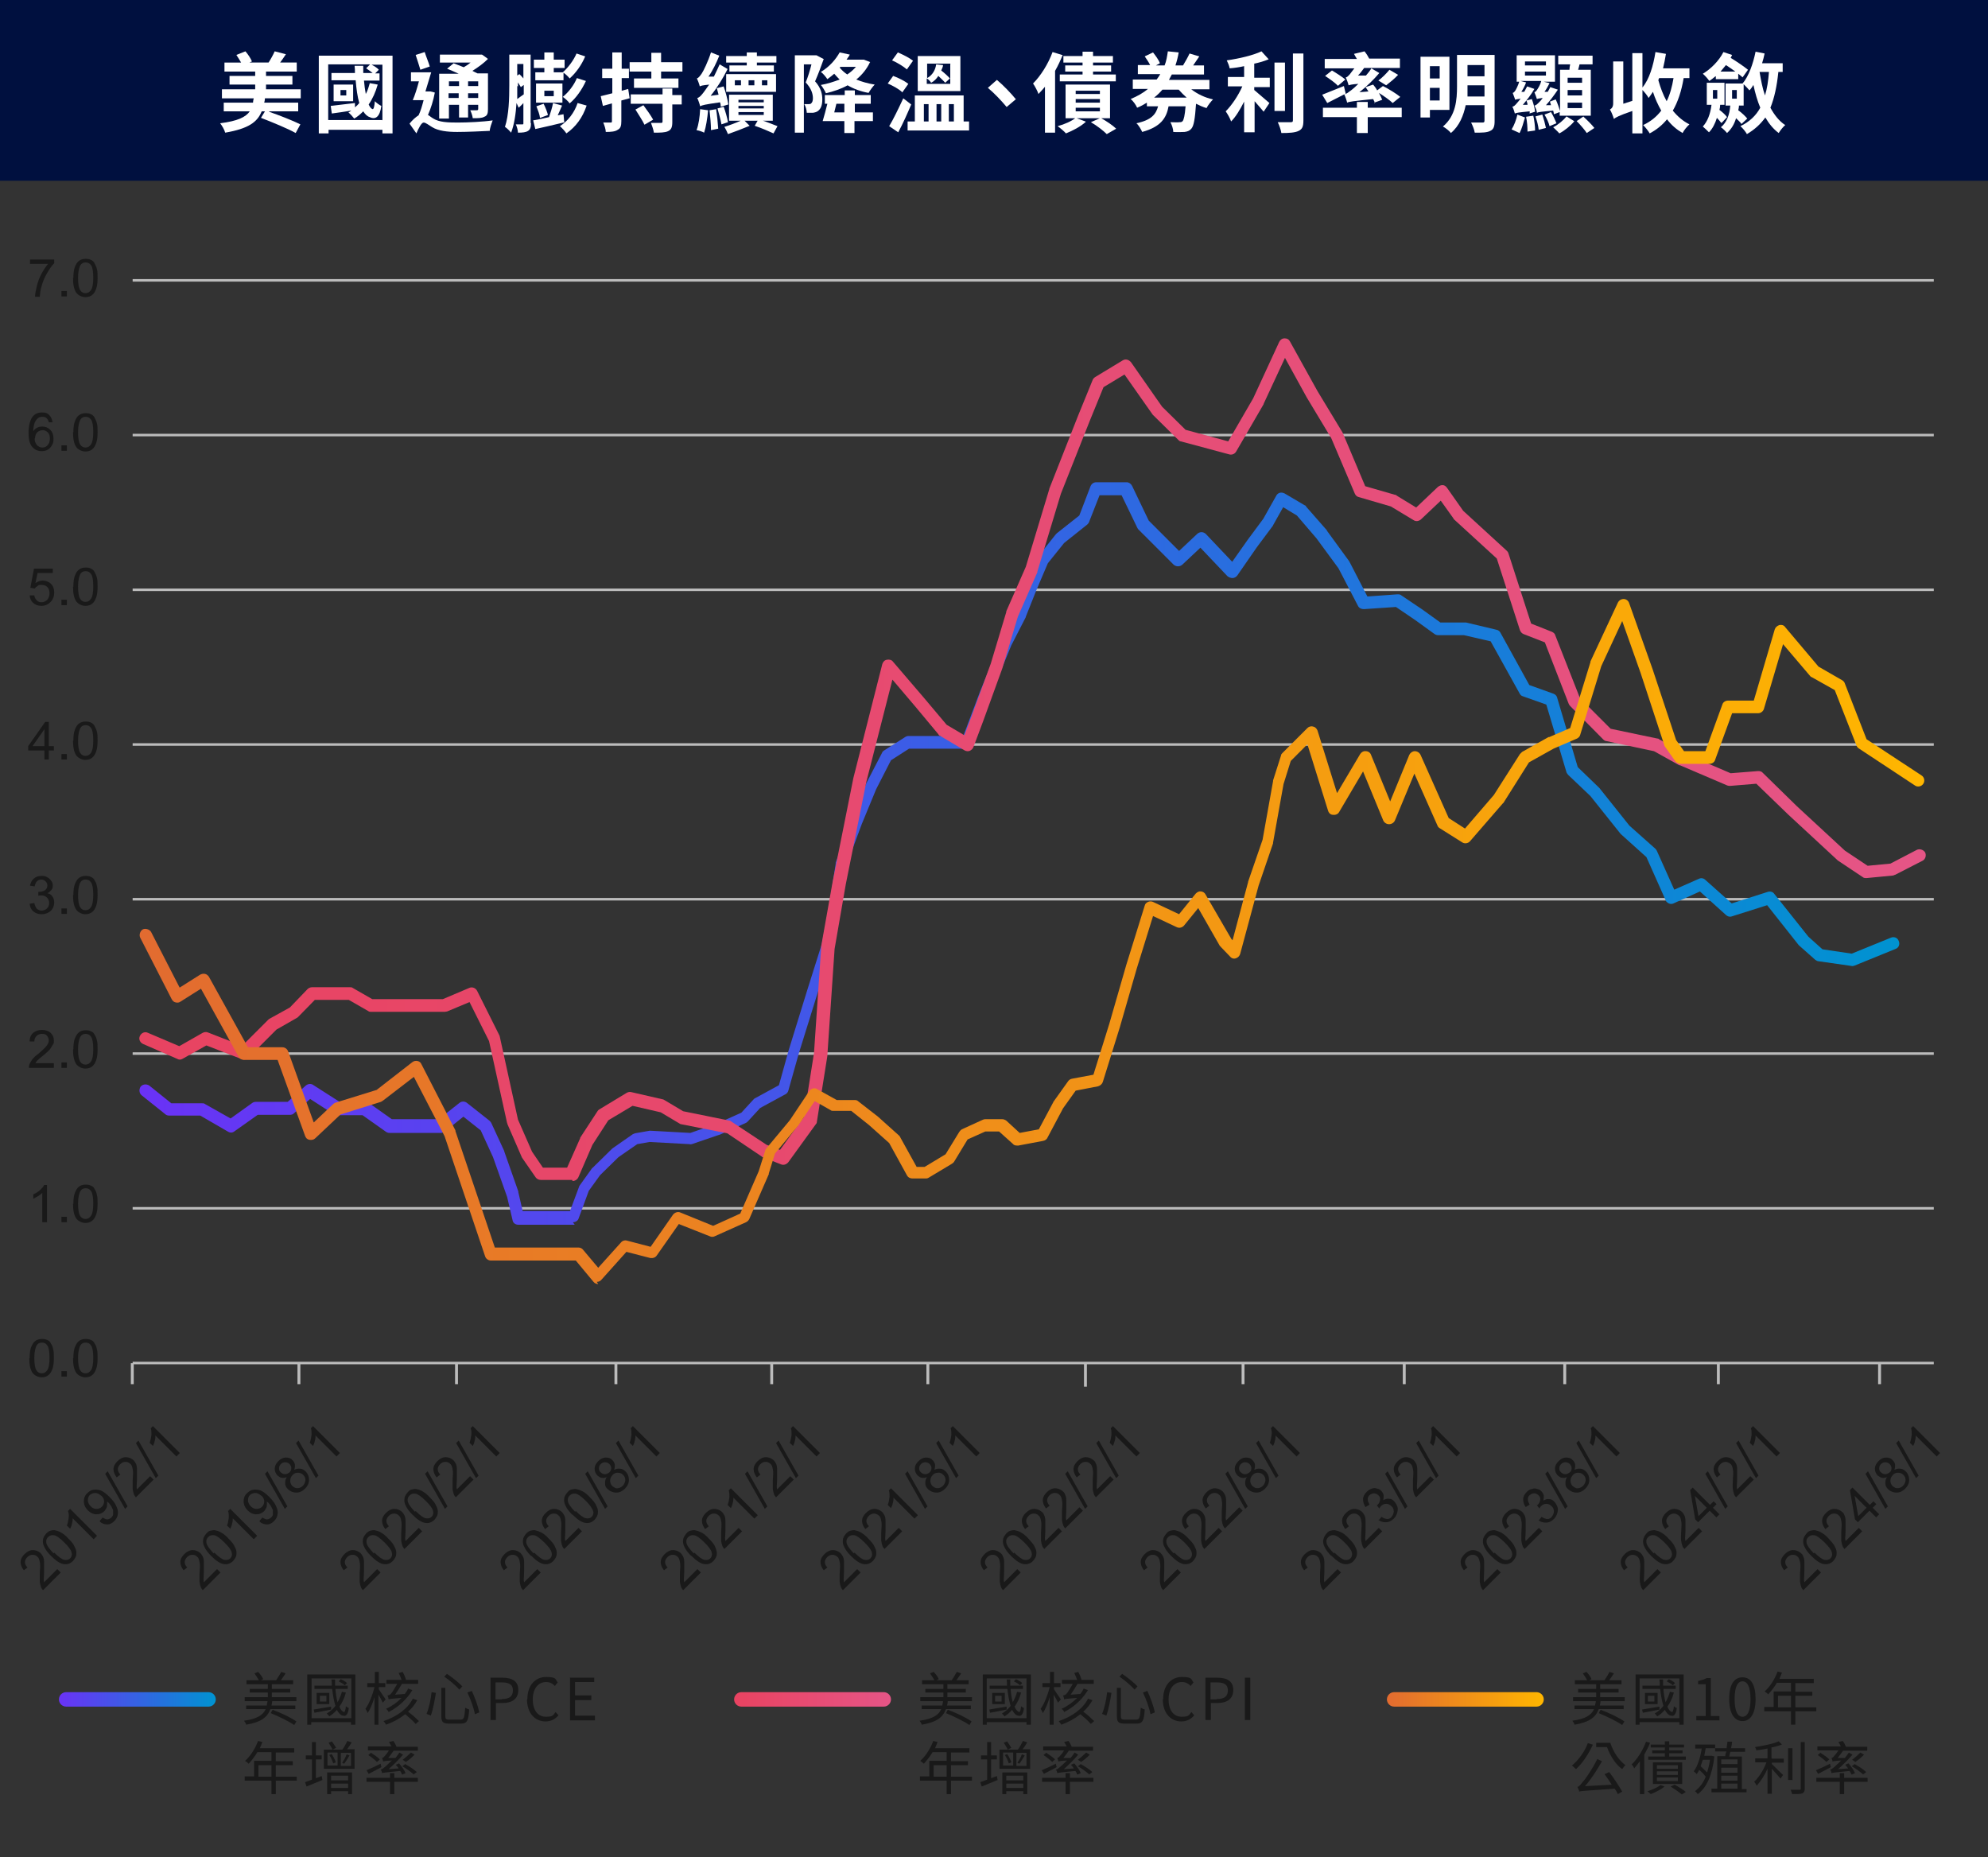 <?xml version="1.0" encoding="UTF-8"?>
<svg id="_圖層_1" xmlns="http://www.w3.org/2000/svg" version="1.1" xmlns:xlink="http://www.w3.org/1999/xlink" viewBox="0 0 550 513.8">
  <rect x="0" y="0" width="550" height="513.8" fill="#333333" stroke="none"/>
  <!-- Generator: Adobe Illustrator 29.0.0, SVG Export Plug-In . SVG Version: 2.1.0 Build 186)  -->
  <defs>
    <style>
      .st0 {
        fill: url(#_未命名漸層_2311);
      }

      .st1 {
        fill: #00103f;
      }

      .st2 {
        fill: url(#_未命名漸層_121);
      }

      .st3 {
        fill: url(#_未命名漸層_12);
      }

      .st4 {
        fill: #fff;
      }

      .st5 {
        fill: url(#_未命名漸層_8);
      }

      .st6 {
        fill: url(#_未命名漸層_231);
      }

      .st7 {
        fill: none;
        stroke: #bcbcbc;
        stroke-linejoin: round;
      }

      .st8 {
        fill: #191919;
      }

      .st9 {
        fill: url(#_未命名漸層_81);
      }

      .st10 {
        fill: #bcbcbc;
      }
    </style>
    <linearGradient id="_未命名漸層_231" data-name="未命名漸層 231" x1="38.5" y1="236.5" x2="525.7" y2="236.5" gradientUnits="userSpaceOnUse">
      <stop offset="0" stop-color="#6a32f6"/>
      <stop offset="1" stop-color="#0093d1"/>
    </linearGradient>
    <linearGradient id="_未命名漸層_12" data-name="未命名漸層 12" x1="38.5" y1="210" x2="533.4" y2="210" gradientUnits="userSpaceOnUse">
      <stop offset="0" stop-color="#e84361"/>
      <stop offset="1" stop-color="#e55586"/>
    </linearGradient>
    <linearGradient id="_未命名漸層_8" data-name="未命名漸層 8" x1="38.5" y1="260.6" x2="533.4" y2="260.6" gradientUnits="userSpaceOnUse">
      <stop offset="0" stop-color="#e26b30"/>
      <stop offset="1" stop-color="#ffb600"/>
    </linearGradient>
    <linearGradient id="_未命名漸層_2311" data-name="未命名漸層 231" x1="16.3" y1="470.1" x2="59.6" y2="470.1" xlink:href="#_未命名漸層_231"/>
    <linearGradient id="_未命名漸層_121" data-name="未命名漸層 12" x1="203.1" y1="470.1" x2="246.5" y2="470.1" xlink:href="#_未命名漸層_12"/>
    <linearGradient id="_未命名漸層_81" data-name="未命名漸層 8" x1="383.7" y1="470.1" x2="427.1" y2="470.1" xlink:href="#_未命名漸層_8"/>
  </defs>
  <rect class="st1" width="550" height="50"/>
  <line class="st7" x1="-762.8" y1="295.3" x2="-762.8" y2="287.4"/>
  <g>
    <path class="st8" d="M15.9,434.1l.9.9-4.9,4.9c-.2-.2-.4-.5-.5-.7-.2-.5-.3-1-.4-1.6,0-.6,0-1.4,0-2.3.1-1.5.2-2.5,0-3.2-.1-.7-.3-1.2-.7-1.5-.4-.4-.8-.5-1.3-.5s-1,.2-1.4.6c-.4.4-.7.9-.7,1.4,0,.5.2,1,.7,1.5l-1,.8c-.6-.8-.9-1.5-.9-2.3,0-.8.4-1.5,1.1-2.2.7-.7,1.5-1.1,2.3-1.1s1.5.3,2.1.8c.3.3.5.6.7,1,.2.4.3.9.3,1.5,0,.6,0,1.5,0,2.7,0,1-.1,1.7-.1,2,0,.3,0,.6.1.9l3.6-3.6Z"/>
    <path class="st8" d="M14.1,430.4c-.9-.9-1.5-1.7-1.8-2.4-.4-.7-.5-1.4-.4-2,0-.6.4-1.2.9-1.8.4-.4.8-.7,1.3-.8.5-.1.9-.2,1.4,0,.5.1,1,.3,1.5.6.5.3,1.2.8,1.9,1.6.9.9,1.5,1.6,1.8,2.4.4.7.5,1.4.4,2,0,.6-.4,1.2-.9,1.8-.7.7-1.5,1-2.4.9-1.1-.1-2.3-.9-3.7-2.3ZM15,429.5c1.2,1.2,2.2,1.9,2.8,2s1.2,0,1.6-.4c.4-.4.6-1,.4-1.6-.1-.7-.8-1.6-2-2.8-1.2-1.2-2.2-1.9-2.8-2-.7-.1-1.2,0-1.7.5-.4.4-.6.9-.5,1.5.1.8.8,1.7,2,3Z"/>
    <path class="st8" d="M26.8,424.9l-.9.9-5.8-5.8c0,.4,0,.9-.2,1.5-.1.6-.3,1-.5,1.4l-.9-.9c.3-.7.4-1.5.5-2.2s0-1.3-.2-1.8l.6-.6,7.4,7.4Z"/>
    <path class="st8" d="M27.6,420.7l.8-.9c.5.3.9.5,1.3.5.4,0,.7-.2,1.1-.5.3-.3.5-.6.5-.9,0-.3,0-.7,0-1,0-.3-.3-.7-.5-1.2-.3-.5-.6-.9-1-1.2s-.1,0-.2-.2c.1.5,0,.9,0,1.4-.1.5-.4.9-.7,1.3-.6.6-1.3.9-2.2.9-.9,0-1.7-.4-2.4-1.1-.7-.7-1.1-1.6-1.1-2.5s.3-1.7,1-2.3c.5-.5,1-.8,1.7-.9.7-.1,1.3,0,2,.2.7.3,1.5.9,2.4,1.8.9.9,1.6,1.8,1.9,2.6.4.8.5,1.5.4,2.2-.1.7-.4,1.3-1,1.9s-1.2.9-1.9.9c-.7,0-1.4-.2-2-.7ZM28,413.8c-.5-.5-1.1-.8-1.6-.8-.6,0-1.1.2-1.5.5-.4.4-.6.9-.6,1.5,0,.6.3,1.2.8,1.7.5.5,1,.7,1.6.7.6,0,1.1-.2,1.5-.6.4-.4.6-.9.6-1.5,0-.6-.3-1.1-.8-1.6Z"/>
    <path class="st8" d="M34.6,417.4l-5.5-9.7.7-.7,5.5,9.7-.7.7Z"/>
    <path class="st8" d="M41.6,408.4l.9.9-4.9,4.9c-.2-.2-.4-.5-.5-.7-.2-.5-.3-1-.4-1.6,0-.6,0-1.4,0-2.3.1-1.5.2-2.5,0-3.2-.1-.7-.3-1.2-.7-1.5-.4-.4-.8-.5-1.3-.5s-1,.2-1.4.6c-.4.4-.7.9-.7,1.4,0,.5.2,1,.7,1.5l-1,.8c-.6-.8-.9-1.5-.9-2.3,0-.8.4-1.5,1.1-2.2.7-.7,1.5-1.1,2.3-1.1.8,0,1.5.3,2.1.8.3.3.5.6.7,1,.2.4.3.9.3,1.5,0,.6,0,1.5,0,2.7,0,1-.1,1.7-.1,2,0,.3,0,.6.1.9l3.6-3.6Z"/>
    <path class="st8" d="M43.1,408.9l-5.5-9.7.7-.7,5.5,9.7-.7.7Z"/>
    <path class="st8" d="M49.7,402l-.9.9-5.8-5.8c0,.4,0,.9-.2,1.5-.1.6-.3,1-.5,1.4l-.9-.9c.3-.7.4-1.5.5-2.2,0-.7,0-1.3-.2-1.8l.6-.6,7.4,7.4Z"/>
  </g>
  <g>
    <path class="st8" d="M60.1,434.1l.9.9-4.9,4.9c-.2-.2-.4-.5-.5-.7-.2-.5-.3-1-.4-1.6,0-.6,0-1.4,0-2.3.1-1.5.2-2.5,0-3.2-.1-.7-.3-1.2-.7-1.5-.4-.4-.8-.5-1.3-.5-.5,0-1,.2-1.4.6-.4.4-.7.9-.7,1.4,0,.5.2,1,.7,1.5l-1,.8c-.6-.8-.9-1.5-.9-2.3,0-.8.4-1.5,1.1-2.2.7-.7,1.5-1.1,2.3-1.1.8,0,1.5.3,2.1.8.3.3.5.6.7,1,.2.4.3.9.3,1.5,0,.6,0,1.5,0,2.7,0,1-.1,1.7-.1,2,0,.3,0,.6.1.9l3.6-3.6Z"/>
    <path class="st8" d="M58.4,430.4c-.9-.9-1.5-1.7-1.8-2.4-.4-.7-.5-1.4-.4-2,0-.6.4-1.2.9-1.8s.8-.7,1.3-.8c.5-.1.9-.2,1.4,0,.5.1,1,.3,1.5.6.5.3,1.2.8,1.9,1.6.9.9,1.5,1.6,1.8,2.4.4.7.5,1.4.4,2,0,.6-.4,1.2-.9,1.8-.7.7-1.5,1-2.4.9-1.1-.1-2.3-.9-3.7-2.3ZM59.3,429.5c1.2,1.2,2.2,1.9,2.8,2s1.2,0,1.6-.4c.4-.4.6-1,.4-1.6-.1-.7-.8-1.6-2-2.8-1.2-1.2-2.2-1.9-2.8-2-.7-.1-1.2,0-1.7.5-.4.4-.6.9-.5,1.5.1.8.8,1.7,2,3Z"/>
    <path class="st8" d="M71.1,424.9l-.9.9-5.8-5.8c0,.4,0,.9-.2,1.5-.1.6-.3,1-.5,1.4l-.9-.9c.3-.7.4-1.5.5-2.2,0-.7,0-1.3-.2-1.8l.6-.6,7.4,7.4Z"/>
    <path class="st8" d="M71.8,420.7l.8-.9c.5.3.9.5,1.3.5.4,0,.7-.2,1.1-.5.3-.3.5-.6.5-.9s0-.7,0-1c0-.3-.3-.7-.5-1.2-.3-.5-.6-.9-1-1.2s-.1,0-.2-.2c.1.5,0,.9,0,1.4-.1.5-.4.9-.7,1.3-.6.6-1.3.9-2.2.9-.9,0-1.7-.4-2.4-1.1-.7-.7-1.1-1.6-1.1-2.5,0-.9.3-1.7,1-2.3s1-.8,1.7-.9c.7-.1,1.3,0,2,.2.7.3,1.5.9,2.4,1.8.9.9,1.6,1.8,1.9,2.6.4.8.5,1.5.4,2.2-.1.7-.4,1.3-1,1.9-.6.6-1.2.9-1.9.9-.7,0-1.4-.2-2-.7ZM72.3,413.8c-.5-.5-1.1-.8-1.6-.8-.6,0-1.1.2-1.5.5-.4.4-.6.9-.6,1.5,0,.6.3,1.2.8,1.7.5.5,1,.7,1.6.7.6,0,1.1-.2,1.5-.6s.6-.9.6-1.5c0-.6-.3-1.1-.8-1.6Z"/>
    <path class="st8" d="M78.8,417.4l-5.5-9.7.7-.7,5.5,9.7-.7.7Z"/>
    <path class="st8" d="M79.4,408.6c-.5.2-1,.3-1.4.2-.4,0-.8-.3-1.2-.6-.5-.5-.8-1.2-.8-1.9,0-.7.3-1.4,1-2.1.6-.6,1.3-1,2.1-1s1.4.2,1.9.8c.3.3.5.7.6,1.2,0,.4,0,.9-.2,1.4.6-.3,1.2-.4,1.7-.3.6,0,1.1.4,1.5.8.6.6.9,1.4.9,2.3s-.4,1.7-1.1,2.4c-.7.7-1.5,1.1-2.4,1.1-.9,0-1.6-.3-2.3-.9-.5-.5-.8-1-.8-1.6s0-1.1.4-1.7ZM77.7,407.3c.3.3.7.5,1.2.5.4,0,.8-.2,1.2-.5.3-.3.5-.7.5-1.2,0-.4-.2-.8-.5-1.1-.3-.3-.7-.5-1.2-.5-.5,0-.9.2-1.2.5-.3.3-.5.7-.5,1.2,0,.4.1.8.5,1.1ZM80.8,411c.3.3.6.4.9.6.4.1.7.1,1.1,0,.4-.1.7-.3,1-.6.4-.4.6-.9.7-1.5,0-.6-.2-1.1-.6-1.5-.4-.4-.9-.6-1.5-.6-.6,0-1.1.2-1.5.7-.4.4-.6.9-.6,1.5,0,.6.2,1.1.6,1.5Z"/>
    <path class="st8" d="M87.4,408.9l-5.5-9.7.7-.7,5.5,9.7-.7.7Z"/>
    <path class="st8" d="M94,402l-.9.9-5.8-5.8c0,.4,0,.9-.2,1.5-.1.6-.3,1-.5,1.4l-.9-.9c.3-.7.4-1.5.5-2.2,0-.7,0-1.3-.2-1.8l.6-.6,7.4,7.4Z"/>
  </g>
  <g>
    <path class="st8" d="M104.4,434.1l.9.9-4.9,4.9c-.2-.2-.4-.5-.5-.7-.2-.5-.3-1-.4-1.6,0-.6,0-1.4,0-2.3.1-1.5.2-2.5,0-3.2-.1-.7-.3-1.2-.7-1.5-.4-.4-.8-.5-1.3-.5-.5,0-1,.2-1.4.6-.4.4-.7.9-.7,1.4,0,.5.2,1,.7,1.5l-1,.8c-.6-.8-.9-1.5-.9-2.3,0-.8.4-1.5,1.1-2.2.7-.7,1.5-1.1,2.3-1.1.8,0,1.5.3,2.1.8.3.3.5.6.7,1,.2.4.3.9.3,1.5,0,.6,0,1.5,0,2.7,0,1-.1,1.7-.1,2,0,.3,0,.6.1.9l3.6-3.6Z"/>
    <path class="st8" d="M102.6,430.4c-.9-.9-1.5-1.7-1.8-2.4-.4-.7-.5-1.4-.4-2,0-.6.4-1.2.9-1.8.4-.4.8-.7,1.3-.8.5-.1.9-.2,1.4,0,.5.1,1,.3,1.5.6.5.3,1.2.8,1.9,1.6.9.9,1.5,1.6,1.8,2.4.4.7.5,1.4.4,2,0,.6-.4,1.2-.9,1.8-.7.7-1.5,1-2.4.9-1.1-.1-2.3-.9-3.7-2.3ZM103.6,429.5c1.2,1.2,2.2,1.9,2.8,2,.7.1,1.2,0,1.6-.4.4-.4.6-1,.4-1.6-.1-.7-.8-1.6-2-2.8-1.2-1.2-2.2-1.9-2.8-2-.7-.1-1.2,0-1.7.5-.4.4-.6.9-.5,1.5.1.8.8,1.7,2,3Z"/>
    <path class="st8" d="M115.9,422.7l.9.9-4.9,4.9c-.2-.2-.4-.5-.5-.7-.2-.5-.3-1-.4-1.6,0-.6,0-1.4,0-2.3.1-1.5.2-2.5,0-3.2-.1-.7-.3-1.2-.7-1.5-.4-.4-.8-.5-1.3-.5-.5,0-1,.2-1.4.6-.4.4-.7.9-.7,1.4s.2,1,.7,1.5l-1,.8c-.6-.8-.9-1.5-.9-2.3,0-.8.4-1.5,1.1-2.2.7-.7,1.5-1.1,2.3-1.1.8,0,1.5.3,2.1.8.3.3.5.6.7,1,.2.4.3.9.3,1.5,0,.6,0,1.5,0,2.7,0,1-.1,1.7-.1,2,0,.3,0,.6.1.9l3.6-3.6Z"/>
    <path class="st8" d="M114.1,419c-.9-.9-1.5-1.7-1.8-2.4-.4-.7-.5-1.4-.4-2,0-.6.4-1.2.9-1.8s.8-.7,1.3-.8c.5-.1.9-.2,1.4,0,.5.1,1,.3,1.5.6.5.3,1.2.8,1.9,1.6.9.9,1.5,1.6,1.8,2.4.4.7.5,1.4.4,2,0,.6-.4,1.2-.9,1.8-.7.7-1.5,1-2.4.9-1.1-.1-2.3-.9-3.7-2.3ZM115,418c1.2,1.2,2.2,1.9,2.8,2,.7.1,1.2,0,1.6-.4s.6-1,.4-1.6c-.1-.7-.8-1.6-2-2.8-1.2-1.2-2.2-1.9-2.8-2-.7-.1-1.2,0-1.7.5-.4.4-.6.9-.5,1.5.1.8.8,1.7,2,3Z"/>
    <path class="st8" d="M123.1,417.4l-5.5-9.7.7-.7,5.5,9.7-.7.7Z"/>
    <path class="st8" d="M130.1,408.4l.9.9-4.9,4.9c-.2-.2-.4-.5-.5-.7-.2-.5-.3-1-.4-1.6,0-.6,0-1.4,0-2.3.1-1.5.2-2.5,0-3.2-.1-.7-.3-1.2-.7-1.5-.4-.4-.8-.5-1.3-.5-.5,0-1,.2-1.4.6-.4.4-.7.9-.7,1.4s.2,1,.7,1.5l-1,.8c-.6-.8-.9-1.5-.9-2.3,0-.8.4-1.5,1.1-2.2.7-.7,1.5-1.1,2.3-1.1.8,0,1.5.3,2.1.8.3.3.5.6.7,1,.2.4.3.9.3,1.5,0,.6,0,1.5,0,2.7,0,1-.1,1.7-.1,2,0,.3,0,.6.1.9l3.6-3.6Z"/>
    <path class="st8" d="M131.7,408.9l-5.5-9.7.7-.7,5.5,9.7-.7.7Z"/>
    <path class="st8" d="M138.2,402l-.9.9-5.8-5.8c0,.4,0,.9-.2,1.5-.1.6-.3,1-.5,1.4l-.9-.9c.3-.7.4-1.5.5-2.2s0-1.3-.2-1.8l.6-.6,7.4,7.4Z"/>
  </g>
  <g>
    <path class="st8" d="M148.7,434.1l.9.9-4.9,4.9c-.2-.2-.4-.5-.5-.7-.2-.5-.3-1-.4-1.6,0-.6,0-1.4,0-2.3.1-1.5.2-2.5,0-3.2-.1-.7-.3-1.2-.7-1.5-.4-.4-.8-.5-1.3-.5-.5,0-1,.2-1.4.6-.4.4-.7.9-.7,1.4,0,.5.2,1,.7,1.5l-1,.8c-.6-.8-.9-1.5-.9-2.3,0-.8.4-1.5,1.1-2.2.7-.7,1.5-1.1,2.3-1.1.8,0,1.5.3,2.1.8.3.3.5.6.7,1,.2.4.3.9.3,1.5,0,.6,0,1.5,0,2.7,0,1-.1,1.7-.1,2,0,.3,0,.6.1.9l3.6-3.6Z"/>
    <path class="st8" d="M146.9,430.4c-.9-.9-1.5-1.7-1.8-2.4-.4-.7-.5-1.4-.4-2,0-.6.4-1.2.9-1.8.4-.4.8-.7,1.3-.8.5-.1.9-.2,1.4,0,.5.1,1,.3,1.6.6.5.3,1.2.8,1.9,1.6.9.9,1.5,1.6,1.8,2.4.4.7.5,1.4.4,2,0,.6-.4,1.2-.9,1.8-.7.7-1.5,1-2.4.9-1.1-.1-2.3-.9-3.7-2.3ZM147.8,429.5c1.2,1.2,2.2,1.9,2.8,2,.7.1,1.2,0,1.6-.4.4-.4.6-1,.4-1.6-.1-.7-.8-1.6-2-2.8-1.2-1.2-2.2-1.9-2.8-2-.7-.1-1.2,0-1.7.5-.4.4-.6.9-.5,1.5.1.8.8,1.7,2,3Z"/>
    <path class="st8" d="M160.1,422.7l.9.9-4.9,4.9c-.2-.2-.4-.5-.5-.7-.2-.5-.3-1-.4-1.6,0-.6,0-1.4,0-2.3.1-1.5.2-2.5,0-3.2-.1-.7-.3-1.2-.7-1.5-.4-.4-.8-.5-1.3-.5-.5,0-1,.2-1.4.6-.4.4-.7.9-.7,1.4,0,.5.2,1,.7,1.5l-1,.8c-.6-.8-.9-1.5-.9-2.3,0-.8.4-1.5,1.1-2.2.7-.7,1.5-1.1,2.3-1.1s1.5.3,2.1.8c.3.3.5.6.7,1s.3.9.3,1.5c0,.6,0,1.5,0,2.7,0,1-.1,1.7-.1,2,0,.3,0,.6.1.9l3.6-3.6Z"/>
    <path class="st8" d="M158.3,419c-.9-.9-1.5-1.7-1.8-2.4-.4-.7-.5-1.4-.4-2,0-.6.4-1.2.9-1.8s.8-.7,1.3-.8.9-.2,1.4,0c.5.1,1,.3,1.6.6.5.3,1.2.8,1.9,1.6.9.9,1.5,1.6,1.8,2.4.4.7.5,1.4.4,2,0,.6-.4,1.2-.9,1.8-.7.7-1.5,1-2.4.9-1.1-.1-2.3-.9-3.7-2.3ZM159.3,418c1.2,1.2,2.2,1.9,2.8,2,.7.1,1.2,0,1.6-.4.4-.4.6-1,.4-1.6s-.8-1.6-2-2.8c-1.2-1.2-2.2-1.9-2.8-2-.7-.1-1.2,0-1.7.5-.4.4-.6.9-.5,1.5.1.8.8,1.7,2,3Z"/>
    <path class="st8" d="M167.4,417.4l-5.5-9.7.7-.7,5.5,9.7-.7.7Z"/>
    <path class="st8" d="M167.9,408.6c-.5.2-1,.3-1.4.2-.4,0-.8-.3-1.2-.6-.5-.5-.8-1.2-.8-1.9,0-.7.3-1.4,1-2.1.6-.6,1.3-1,2.1-1,.8,0,1.4.2,1.9.8.3.3.5.7.6,1.2,0,.4,0,.9-.2,1.4.6-.3,1.2-.4,1.7-.3.6,0,1.1.4,1.5.8.6.6.9,1.4.9,2.3,0,.9-.4,1.7-1.1,2.4-.7.7-1.5,1.1-2.4,1.1-.9,0-1.6-.3-2.3-.9s-.8-1-.8-1.6c0-.6,0-1.1.4-1.7ZM166.2,407.3c.3.3.7.5,1.2.5.4,0,.8-.2,1.2-.5.3-.3.5-.7.5-1.2,0-.4-.2-.8-.5-1.1-.3-.3-.7-.5-1.2-.5-.5,0-.9.2-1.2.5-.3.3-.5.7-.5,1.2,0,.4.1.8.5,1.1ZM169.3,411c.3.3.6.4.9.6s.7.1,1.1,0c.4-.1.7-.3,1-.6.4-.4.6-.9.7-1.5,0-.6-.2-1.1-.6-1.5-.4-.4-.9-.6-1.5-.6-.6,0-1.1.2-1.5.7s-.6.9-.6,1.5c0,.6.2,1.1.6,1.5Z"/>
    <path class="st8" d="M175.9,408.9l-5.5-9.7.7-.7,5.5,9.7-.7.7Z"/>
    <path class="st8" d="M182.5,402l-.9.9-5.8-5.8c0,.4,0,.9-.2,1.5-.1.6-.3,1-.5,1.4l-.9-.9c.3-.7.4-1.5.5-2.2,0-.7,0-1.3-.2-1.8l.6-.6,7.4,7.4Z"/>
  </g>
  <g>
    <rect class="st10" x="36.7" y="333.9" width="498.3" height=".7"/>
    <rect class="st10" x="36.7" y="291.1" width="498.3" height=".7"/>
    <rect class="st10" x="36.7" y="248.4" width="498.3" height=".7"/>
    <rect class="st10" x="36.7" y="120" width="498.3" height=".7"/>
    <rect class="st10" x="36.7" y="162.8" width="498.3" height=".7"/>
    <rect class="st10" x="36.7" y="205.6" width="498.3" height=".7"/>
    <rect class="st10" x="36.7" y="77.2" width="498.3" height=".7"/>
    <rect class="st10" x="36.7" y="376.7" width="498.3" height=".7"/>
    <path class="st10" d="M300.7,383.6h-.8v-6.6h.8v6.6ZM520.4,382.9h-.8v-5.8h.8v5.8ZM475.8,382.9h-.8v-5.8h.8v5.8ZM433.3,382.9h-.8v-5.8h.8v5.8ZM388.9,382.9h-.8v-5.8h.8v5.8ZM344.3,382.9h-.8v-5.8h.8v5.8ZM257.1,382.9h-.8v-5.8h.8v5.8ZM213.9,382.9h-.8v-5.8h.8v5.8ZM170.8,382.9h-.8v-5.8h.8v5.8ZM126.7,382.9h-.8v-5.8h.8v5.8ZM83.1,382.9h-.8v-5.8h.8v5.8ZM37,382.9h-.8v-5.8h.8v5.8Z"/>
  </g>
  <g>
    <path class="st8" d="M414.3,434.1l.9.9-4.9,4.9c-.2-.2-.4-.5-.5-.7-.2-.5-.3-1-.4-1.6,0-.6,0-1.4,0-2.3.1-1.5.2-2.5,0-3.2s-.3-1.2-.7-1.5c-.4-.4-.8-.5-1.3-.5-.5,0-1,.2-1.4.6s-.7.9-.7,1.4c0,.5.2,1,.7,1.5l-1,.8c-.6-.8-.9-1.5-.9-2.3,0-.8.4-1.5,1.1-2.2s1.5-1.1,2.3-1.1c.8,0,1.5.3,2.1.8.3.3.5.6.7,1,.2.4.3.9.3,1.5,0,.6,0,1.5,0,2.7,0,1-.1,1.7-.1,2,0,.3,0,.6.1.9l3.6-3.6Z"/>
    <path class="st8" d="M412.5,430.4c-.9-.9-1.5-1.7-1.8-2.4-.4-.7-.5-1.4-.4-2,0-.6.4-1.2.9-1.8s.8-.7,1.3-.8c.5-.1.9-.2,1.4,0s1,.3,1.5.6c.5.3,1.2.8,1.9,1.6.9.9,1.5,1.6,1.8,2.4.4.7.5,1.4.4,2,0,.6-.4,1.2-.9,1.8s-1.5,1-2.4.9c-1.1-.1-2.3-.9-3.7-2.3ZM413.5,429.5c1.2,1.2,2.2,1.9,2.8,2,.7.1,1.2,0,1.6-.4s.6-1,.4-1.6c-.1-.7-.8-1.6-2-2.8-1.2-1.2-2.2-1.9-2.8-2-.7-.1-1.2,0-1.7.5s-.6.9-.5,1.5c.1.8.8,1.7,2,3Z"/>
    <path class="st8" d="M425.8,422.7l.9.9-4.9,4.9c-.2-.2-.4-.5-.5-.7-.2-.5-.3-1-.4-1.6,0-.6,0-1.4,0-2.3.1-1.5.2-2.5,0-3.2-.1-.7-.3-1.2-.7-1.5-.4-.4-.8-.5-1.3-.5-.5,0-1,.2-1.4.6s-.7.9-.7,1.4c0,.5.2,1,.7,1.5l-1,.8c-.6-.8-.9-1.5-.9-2.3,0-.8.4-1.5,1.1-2.2s1.5-1.1,2.3-1.1c.8,0,1.5.3,2.1.8.3.3.5.6.7,1,.2.4.3.9.3,1.5,0,.6,0,1.5,0,2.7,0,1-.1,1.7-.1,2,0,.3,0,.6.1.9l3.6-3.6Z"/>
    <path class="st8" d="M425.7,420.6l.8-1c.6.4,1.2.6,1.6.6.5,0,.9-.2,1.2-.6s.6-.9.6-1.5c0-.6-.2-1.1-.7-1.5-.4-.4-.9-.6-1.4-.6-.5,0-1,.2-1.4.6s-.3.4-.5.7l-.7-.9c0,0,.1,0,.2-.1.4-.4.6-.8.7-1.3.1-.5,0-1-.5-1.4-.3-.3-.7-.5-1.2-.5-.4,0-.8.2-1.2.5s-.5.8-.5,1.2c0,.5.2.9.5,1.4l-1.1.7c-.5-.7-.7-1.4-.7-2.2,0-.7.4-1.4,1-2s.9-.7,1.4-.8c.5-.2,1-.2,1.5,0,.5.1.9.3,1.2.7.3.3.5.7.6,1.1,0,.4,0,.9-.1,1.4.5-.3,1.1-.5,1.6-.4.6,0,1.1.3,1.5.8s1,1.4.9,2.3-.4,1.7-1.1,2.4-1.4,1-2.2,1c-.8,0-1.6-.2-2.2-.8Z"/>
    <path class="st8" d="M433,417.4l-5.5-9.7.7-.7,5.5,9.7-.7.7Z"/>
    <path class="st8" d="M433.6,408.6c-.5.2-1,.3-1.4.2-.4,0-.8-.3-1.2-.6-.5-.5-.8-1.2-.8-1.9,0-.8.3-1.4,1-2.1s1.3-1,2.1-1,1.4.2,1.9.8c.3.3.5.7.6,1.2,0,.4,0,.9-.2,1.4.6-.3,1.2-.4,1.7-.3.6,0,1.1.4,1.5.8.6.6.9,1.4.9,2.3,0,.9-.4,1.7-1.1,2.4s-1.5,1.1-2.4,1.1c-.9,0-1.6-.3-2.3-.9s-.8-1-.8-1.6c0-.6,0-1.1.4-1.7ZM431.9,407.3c.3.3.7.5,1.2.5.4,0,.8-.2,1.2-.5s.5-.7.5-1.2c0-.4-.2-.8-.5-1.1-.3-.3-.7-.5-1.2-.5-.5,0-.9.2-1.2.5s-.5.7-.5,1.2c0,.4.1.8.5,1.1ZM435,411c.3.3.6.4.9.6s.7.1,1.1,0c.4-.1.7-.3,1-.6.4-.4.6-.9.7-1.5,0-.6-.2-1.1-.6-1.5-.4-.4-.9-.6-1.5-.6-.6,0-1.1.2-1.5.7s-.6.9-.6,1.5.2,1.1.6,1.5Z"/>
    <path class="st8" d="M441.6,408.9l-5.5-9.7.7-.7,5.5,9.7-.7.7Z"/>
    <path class="st8" d="M448.1,402l-.9.9-5.8-5.8c0,.4,0,.9-.2,1.5-.1.6-.3,1-.5,1.4l-.9-.9c.3-.7.4-1.5.5-2.2,0-.7,0-1.3-.2-1.8l.6-.6,7.4,7.4Z"/>
  </g>
  <g>
    <path class="st8" d="M370.1,434.1l.9.9-4.9,4.9c-.2-.2-.4-.5-.5-.7-.2-.5-.3-1-.4-1.6,0-.6,0-1.4,0-2.3.1-1.5.2-2.5,0-3.2-.1-.7-.3-1.2-.7-1.5-.4-.4-.8-.5-1.3-.5-.5,0-1,.2-1.4.6s-.7.9-.7,1.4c0,.5.2,1,.7,1.5l-1,.8c-.6-.8-.9-1.5-.9-2.3,0-.8.4-1.5,1.1-2.2s1.5-1.1,2.3-1.1c.8,0,1.5.3,2.1.8.3.3.5.6.7,1,.2.4.3.9.3,1.5,0,.6,0,1.5,0,2.7,0,1-.1,1.7-.1,2,0,.3,0,.6.1.9l3.6-3.6Z"/>
    <path class="st8" d="M368.3,430.4c-.9-.9-1.5-1.7-1.8-2.4-.4-.7-.5-1.4-.4-2s.4-1.2.9-1.8.8-.7,1.3-.8c.5-.1.9-.2,1.4,0,.5.1,1,.3,1.6.6.5.3,1.2.8,1.9,1.6.9.9,1.5,1.6,1.8,2.4.4.7.5,1.4.4,2,0,.6-.4,1.2-.9,1.8s-1.5,1-2.4.9c-1.1-.1-2.3-.9-3.7-2.3ZM369.2,429.5c1.2,1.2,2.2,1.9,2.8,2,.7.1,1.2,0,1.6-.4s.6-1,.4-1.6c-.1-.7-.8-1.6-2-2.8-1.2-1.2-2.2-1.9-2.8-2-.7-.1-1.2,0-1.7.5s-.6.9-.5,1.5c.1.8.8,1.7,2,3Z"/>
    <path class="st8" d="M381.5,422.7l.9.9-4.9,4.9c-.2-.2-.4-.5-.5-.7-.2-.5-.3-1-.4-1.6s0-1.4,0-2.3c.1-1.5.2-2.5,0-3.2-.1-.7-.3-1.2-.7-1.5-.4-.4-.8-.5-1.3-.5-.5,0-1,.2-1.4.6-.4.4-.7.9-.7,1.4,0,.5.2,1,.7,1.5l-1,.8c-.6-.8-.9-1.5-.9-2.3,0-.8.4-1.5,1.1-2.2s1.5-1.1,2.3-1.1c.8,0,1.5.3,2.1.8.3.3.5.6.7,1,.2.4.3.9.3,1.5,0,.6,0,1.5,0,2.7,0,1-.1,1.7-.1,2,0,.3,0,.6.1.9l3.6-3.6Z"/>
    <path class="st8" d="M381.4,420.6l.8-1c.6.4,1.2.6,1.6.6.5,0,.9-.2,1.2-.6s.6-.9.6-1.5c0-.6-.2-1.1-.7-1.5-.4-.4-.9-.6-1.4-.6-.5,0-1,.2-1.4.6s-.3.4-.5.7l-.7-.9c0,0,.1,0,.2-.1.4-.4.6-.8.7-1.3.1-.5,0-1-.5-1.4-.3-.3-.7-.5-1.2-.5-.4,0-.8.2-1.2.5s-.5.8-.5,1.2c0,.5.2.9.5,1.4l-1.1.7c-.5-.7-.7-1.4-.7-2.2,0-.7.4-1.4,1-2s.9-.7,1.4-.9c.5-.2,1-.2,1.5,0,.5.1.9.3,1.2.7.3.3.5.7.6,1.1,0,.4,0,.9-.1,1.4.5-.3,1.1-.5,1.6-.4.6,0,1.1.3,1.5.8s1,1.4.9,2.3-.4,1.7-1.1,2.4-1.4,1-2.2,1c-.8,0-1.6-.2-2.2-.8Z"/>
    <path class="st8" d="M388.7,417.4l-5.5-9.7.7-.7,5.5,9.7-.7.7Z"/>
    <path class="st8" d="M395.8,408.4l.9.9-4.9,4.9c-.2-.2-.4-.5-.5-.7-.2-.5-.3-1-.4-1.6,0-.6,0-1.4,0-2.3.1-1.5.2-2.5,0-3.2-.1-.7-.3-1.2-.7-1.5-.4-.4-.8-.5-1.3-.5-.5,0-1,.2-1.4.6s-.7.9-.7,1.4c0,.5.2,1,.7,1.5l-1,.8c-.6-.8-.9-1.5-.9-2.3,0-.8.4-1.5,1.1-2.2s1.5-1.1,2.3-1.1c.8,0,1.5.3,2.1.8.3.3.5.6.7,1,.2.4.3.9.3,1.5,0,.6,0,1.5,0,2.7,0,1-.1,1.7-.1,2,0,.3,0,.6.1.9l3.6-3.6Z"/>
    <path class="st8" d="M397.3,408.9l-5.5-9.7.7-.7,5.5,9.7-.7.7Z"/>
    <path class="st8" d="M403.9,402l-.9.9-5.8-5.8c0,.4,0,.9-.2,1.5-.1.6-.3,1-.5,1.4l-.9-.9c.3-.7.4-1.5.5-2.2,0-.7,0-1.3-.2-1.8l.6-.6,7.4,7.4Z"/>
  </g>
  <g>
    <path class="st8" d="M325.8,434.1l.9.9-4.9,4.9c-.2-.2-.4-.5-.5-.7-.2-.5-.3-1-.4-1.6,0-.6,0-1.4,0-2.3.1-1.5.2-2.5,0-3.2-.1-.7-.3-1.2-.7-1.5-.4-.4-.8-.5-1.3-.5-.5,0-1,.2-1.4.6s-.7.9-.7,1.4c0,.5.2,1,.7,1.5l-1,.8c-.6-.8-.9-1.5-.9-2.3,0-.8.4-1.5,1.1-2.2s1.5-1.1,2.3-1.1c.8,0,1.5.3,2.1.8.3.3.5.6.7,1,.2.4.3.9.3,1.5,0,.6,0,1.5,0,2.7,0,1-.1,1.7-.1,2,0,.3,0,.6.1.9l3.6-3.6Z"/>
    <path class="st8" d="M324,430.4c-.9-.9-1.5-1.7-1.8-2.4-.4-.7-.5-1.4-.4-2,0-.6.4-1.2.9-1.8s.8-.7,1.3-.8c.5-.1.9-.2,1.4,0,.5.1,1,.3,1.5.6s1.2.8,1.9,1.6c.9.9,1.5,1.6,1.8,2.4.4.7.5,1.4.4,2,0,.6-.4,1.2-.9,1.8s-1.5,1-2.4.9c-1.1-.1-2.3-.9-3.7-2.3ZM324.9,429.5c1.2,1.2,2.2,1.9,2.8,2,.7.1,1.2,0,1.6-.4s.6-1,.4-1.6c-.1-.7-.8-1.6-2-2.8-1.2-1.2-2.2-1.9-2.8-2-.7-.1-1.2,0-1.7.5s-.6.9-.5,1.5c.1.8.8,1.7,2,3Z"/>
    <path class="st8" d="M337.2,422.7l.9.9-4.9,4.9c-.2-.2-.4-.5-.5-.7-.2-.5-.3-1-.4-1.6,0-.6,0-1.4,0-2.3.1-1.5.2-2.5,0-3.2-.1-.7-.3-1.2-.7-1.5-.4-.4-.8-.5-1.3-.5-.5,0-1,.2-1.4.6s-.7.9-.7,1.4.2,1,.7,1.5l-1,.8c-.6-.8-.9-1.5-.9-2.3,0-.8.4-1.5,1.1-2.2s1.5-1.1,2.3-1.1,1.5.3,2.1.8c.3.3.5.6.7,1,.2.4.3.9.3,1.5,0,.6,0,1.5,0,2.7,0,1-.1,1.7-.1,2,0,.3,0,.6.1.9l3.6-3.6Z"/>
    <path class="st8" d="M342.9,417l.9.9-4.9,4.9c-.2-.2-.4-.5-.5-.7-.2-.5-.3-1-.4-1.6,0-.6,0-1.4,0-2.3.1-1.5.2-2.5,0-3.2-.1-.7-.3-1.2-.7-1.5-.4-.4-.8-.5-1.3-.5-.5,0-1,.2-1.4.6s-.7.9-.7,1.4c0,.5.2,1,.7,1.5l-1,.8c-.6-.8-.9-1.5-.9-2.3,0-.8.4-1.5,1.1-2.2s1.5-1.1,2.3-1.1c.8,0,1.5.3,2.1.8.3.3.5.6.7,1,.2.4.3.9.3,1.5,0,.6,0,1.5,0,2.7,0,1-.1,1.7-.1,2,0,.3,0,.6.1.9l3.6-3.6Z"/>
    <path class="st8" d="M344.5,417.4l-5.5-9.7.7-.7,5.5,9.7-.7.7Z"/>
    <path class="st8" d="M345,408.6c-.5.2-1,.3-1.4.2-.4,0-.8-.3-1.2-.6-.5-.5-.8-1.2-.8-1.9,0-.7.3-1.4,1-2.1s1.3-1,2.1-1,1.4.2,1.9.8.5.7.6,1.2c0,.4,0,.9-.2,1.4.6-.3,1.2-.4,1.7-.3.6,0,1.1.4,1.5.8.6.6.9,1.4.9,2.3,0,.9-.4,1.7-1.1,2.4s-1.5,1.1-2.4,1.1c-.9,0-1.6-.3-2.3-.9-.5-.5-.8-1-.8-1.6,0-.6,0-1.1.4-1.7ZM343.3,407.3c.3.3.7.5,1.2.5.4,0,.8-.2,1.2-.5s.5-.7.5-1.2c0-.4-.2-.8-.5-1.1-.3-.3-.7-.5-1.2-.5-.5,0-.9.2-1.2.5s-.5.7-.5,1.2c0,.4.1.8.5,1.1ZM346.4,411c.3.3.6.4.9.6.4.1.7.1,1.1,0,.4-.1.7-.3,1-.6.4-.4.6-.9.7-1.5,0-.6-.2-1.1-.6-1.5-.4-.4-.9-.6-1.5-.6s-1.1.2-1.5.7c-.4.4-.6.9-.6,1.5,0,.6.2,1.1.6,1.5Z"/>
    <path class="st8" d="M353,408.9l-5.5-9.7.7-.7,5.5,9.7-.7.7Z"/>
    <path class="st8" d="M359.6,402l-.9.9-5.8-5.8c0,.4,0,.9-.2,1.5-.1.6-.3,1-.5,1.4l-.9-.9c.3-.7.4-1.5.5-2.2s0-1.3-.2-1.8l.6-.6,7.4,7.4Z"/>
  </g>
  <g>
    <path class="st8" d="M281.5,434.1l.9.9-4.9,4.9c-.2-.2-.4-.5-.5-.7-.2-.5-.3-1-.4-1.6,0-.6,0-1.4,0-2.3.1-1.5.2-2.5,0-3.2-.1-.7-.3-1.2-.7-1.5-.4-.4-.8-.5-1.3-.5-.5,0-1,.2-1.4.6-.4.4-.7.9-.7,1.4s.2,1,.7,1.5l-1,.8c-.6-.8-.9-1.5-.9-2.3,0-.8.4-1.5,1.1-2.2.7-.7,1.5-1.1,2.3-1.1.8,0,1.5.3,2.1.8s.5.6.7,1c.2.4.3.9.3,1.5,0,.6,0,1.5,0,2.7,0,1-.1,1.7-.1,2,0,.3,0,.6.1.9l3.6-3.6Z"/>
    <path class="st8" d="M279.7,430.4c-.9-.9-1.5-1.7-1.8-2.4-.4-.7-.5-1.4-.4-2,0-.6.4-1.2.9-1.8.4-.4.8-.7,1.3-.8.5-.1.9-.2,1.4,0,.5.1,1,.3,1.5.6.5.3,1.2.8,1.9,1.6s1.5,1.6,1.8,2.4c.4.7.5,1.4.4,2,0,.6-.4,1.2-.9,1.8s-1.5,1-2.4.9c-1.1-.1-2.3-.9-3.7-2.3ZM280.6,429.5c1.2,1.2,2.2,1.9,2.8,2,.7.1,1.2,0,1.6-.4s.6-1,.4-1.6c-.1-.7-.8-1.6-2-2.8s-2.2-1.9-2.8-2c-.7-.1-1.2,0-1.7.5s-.6.9-.5,1.5c.1.8.8,1.7,2,3Z"/>
    <path class="st8" d="M292.9,422.7l.9.9-4.9,4.9c-.2-.2-.4-.5-.5-.7-.2-.5-.3-1-.4-1.6,0-.6,0-1.4,0-2.3.1-1.5.2-2.5,0-3.2-.1-.7-.3-1.2-.7-1.5-.4-.4-.8-.5-1.3-.5-.5,0-1,.2-1.4.6s-.7.9-.7,1.4.2,1,.7,1.5l-1,.8c-.6-.8-.9-1.5-.9-2.3,0-.8.4-1.5,1.1-2.2s1.5-1.1,2.3-1.1c.8,0,1.5.3,2.1.8s.5.6.7,1c.2.4.3.9.3,1.5,0,.6,0,1.5,0,2.7,0,1-.1,1.7-.1,2,0,.3,0,.6.1.9l3.6-3.6Z"/>
    <path class="st8" d="M298.7,417l.9.9-4.9,4.9c-.2-.2-.4-.5-.5-.7-.2-.5-.3-1-.4-1.6,0-.6,0-1.4,0-2.3.1-1.5.2-2.5,0-3.2-.1-.7-.3-1.2-.7-1.5-.4-.4-.8-.5-1.3-.5-.5,0-1,.2-1.4.6s-.7.9-.7,1.4.2,1,.7,1.5l-1,.8c-.6-.8-.9-1.5-.9-2.3,0-.8.4-1.5,1.1-2.2s1.5-1.1,2.3-1.1,1.5.3,2.1.8.5.6.7,1c.2.4.3.9.3,1.5,0,.6,0,1.5,0,2.7,0,1-.1,1.7-.1,2,0,.3,0,.6.1.9l3.6-3.6Z"/>
    <path class="st8" d="M300.2,417.4l-5.5-9.7.7-.7,5.5,9.7-.7.7Z"/>
    <path class="st8" d="M307.2,408.4l.9.9-4.9,4.9c-.2-.2-.4-.5-.5-.7-.2-.5-.3-1-.4-1.6,0-.6,0-1.4,0-2.3.1-1.5.2-2.5,0-3.2-.1-.7-.3-1.2-.7-1.5-.4-.4-.8-.5-1.3-.5-.5,0-1,.2-1.4.6-.4.4-.7.9-.7,1.4s.2,1,.7,1.5l-1,.8c-.6-.8-.9-1.5-.9-2.3,0-.8.4-1.5,1.1-2.2s1.5-1.1,2.3-1.1,1.5.3,2.1.8.5.6.7,1c.2.4.3.9.3,1.5,0,.6,0,1.5,0,2.7,0,1-.1,1.7-.1,2,0,.3,0,.6.1.9l3.6-3.6Z"/>
    <path class="st8" d="M308.8,408.9l-5.5-9.7.7-.7,5.5,9.7-.7.7Z"/>
    <path class="st8" d="M315.3,402l-.9.9-5.8-5.8c0,.4,0,.9-.2,1.5s-.3,1-.5,1.4l-.9-.9c.3-.7.4-1.5.5-2.2,0-.7,0-1.3-.2-1.8l.6-.6,7.4,7.4Z"/>
  </g>
  <g>
    <path class="st8" d="M237.2,434.1l.9.9-4.9,4.9c-.2-.2-.4-.5-.5-.7-.2-.5-.3-1-.4-1.6,0-.6,0-1.4,0-2.3.1-1.5.2-2.5,0-3.2-.1-.7-.3-1.2-.7-1.5s-.8-.5-1.3-.5-1,.2-1.4.6c-.4.4-.7.9-.7,1.4,0,.5.2,1,.7,1.5l-1,.8c-.6-.8-.9-1.5-.9-2.3,0-.8.4-1.5,1.1-2.2.7-.7,1.5-1.1,2.3-1.1.8,0,1.5.3,2.1.8.3.3.5.6.7,1,.2.4.3.9.3,1.5,0,.6,0,1.5,0,2.7,0,1-.1,1.7-.1,2,0,.3,0,.6.1.9l3.6-3.6Z"/>
    <path class="st8" d="M235.4,430.4c-.9-.9-1.5-1.7-1.8-2.4-.4-.7-.5-1.4-.4-2,0-.6.4-1.2.9-1.8.4-.4.8-.7,1.3-.8.5-.1.9-.2,1.4,0,.5.1,1,.3,1.5.6.5.3,1.2.8,1.9,1.6.9.9,1.5,1.6,1.8,2.4.4.7.5,1.4.4,2,0,.6-.4,1.2-.9,1.8-.7.7-1.5,1-2.4.9-1.1-.1-2.3-.9-3.7-2.3ZM236.4,429.5c1.2,1.2,2.2,1.9,2.8,2,.7.1,1.2,0,1.6-.4.4-.4.6-1,.4-1.6-.1-.7-.8-1.6-2-2.8-1.2-1.2-2.2-1.9-2.8-2-.7-.1-1.2,0-1.7.5-.4.4-.6.9-.5,1.5.1.8.8,1.7,2,3Z"/>
    <path class="st8" d="M248.7,422.7l.9.9-4.9,4.9c-.2-.2-.4-.5-.5-.7-.2-.5-.3-1-.4-1.6,0-.6,0-1.4,0-2.3.1-1.5.2-2.5,0-3.2-.1-.7-.3-1.2-.7-1.5s-.8-.5-1.3-.5-1,.2-1.4.6c-.4.4-.7.9-.7,1.4,0,.5.2,1,.7,1.5l-1,.8c-.6-.8-.9-1.5-.9-2.3,0-.8.4-1.5,1.1-2.2.7-.7,1.5-1.1,2.3-1.1.8,0,1.5.3,2.1.8.3.3.5.6.7,1,.2.4.3.9.3,1.5s0,1.5,0,2.7c0,1-.1,1.7-.1,2,0,.3,0,.6.1.9l3.6-3.6Z"/>
    <path class="st8" d="M253.9,419.2l-.9.9-5.8-5.8c0,.4,0,.9-.2,1.5-.1.6-.3,1-.5,1.4l-.9-.9c.3-.7.4-1.5.5-2.2,0-.7,0-1.3-.2-1.8l.6-.6,7.4,7.4Z"/>
    <path class="st8" d="M255.9,417.4l-5.5-9.7.7-.7,5.5,9.7-.7.7Z"/>
    <path class="st8" d="M256.5,408.6c-.5.2-1,.3-1.4.2-.4,0-.8-.3-1.2-.6-.5-.5-.8-1.2-.8-1.9,0-.8.3-1.4,1-2.1.6-.6,1.3-1,2.1-1,.8,0,1.4.2,1.9.8.3.3.5.7.6,1.2,0,.4,0,.9-.2,1.4.6-.3,1.2-.4,1.7-.3.6,0,1.1.4,1.5.8.6.6.9,1.4.9,2.3s-.4,1.7-1.1,2.4c-.7.7-1.5,1.1-2.4,1.1-.9,0-1.6-.3-2.3-.9-.5-.5-.8-1-.8-1.6,0-.6,0-1.1.4-1.7ZM254.8,407.3c.3.3.7.5,1.2.5s.8-.2,1.2-.5c.3-.3.5-.7.5-1.2,0-.4-.2-.8-.5-1.1s-.7-.5-1.2-.5c-.5,0-.9.2-1.2.5s-.5.7-.5,1.2c0,.4.1.8.5,1.1ZM257.9,411c.3.3.6.4.9.6.4.1.7.1,1.1,0,.4-.1.7-.3,1-.6.4-.4.6-.9.7-1.5,0-.6-.2-1.1-.6-1.5-.4-.4-.9-.7-1.5-.6-.6,0-1.1.2-1.5.7-.4.4-.6.9-.6,1.5s.2,1.1.6,1.5Z"/>
    <path class="st8" d="M264.5,408.9l-5.5-9.7.7-.7,5.5,9.7-.7.7Z"/>
    <path class="st8" d="M271,402l-.9.9-5.8-5.8c0,.4,0,.9-.2,1.5-.1.6-.3,1-.5,1.4l-.9-.9c.3-.7.4-1.5.5-2.2,0-.7,0-1.3-.2-1.8l.6-.6,7.4,7.4Z"/>
  </g>
  <g>
    <path class="st8" d="M193,434.1l.9.9-4.9,4.9c-.2-.2-.4-.5-.5-.7-.2-.5-.3-1-.4-1.6,0-.6,0-1.4,0-2.3.1-1.5.2-2.5,0-3.2-.1-.7-.3-1.2-.7-1.5-.4-.4-.8-.5-1.3-.5-.5,0-1,.2-1.4.6-.4.4-.7.9-.7,1.4,0,.5.2,1,.7,1.5l-1,.8c-.6-.8-.9-1.5-.9-2.3,0-.8.4-1.5,1.1-2.2.7-.7,1.5-1.1,2.3-1.1.8,0,1.5.3,2.1.8.3.3.5.6.7,1,.2.4.3.9.3,1.5,0,.6,0,1.5,0,2.7,0,1-.1,1.7-.1,2,0,.3,0,.6.1.9l3.6-3.6Z"/>
    <path class="st8" d="M191.2,430.4c-.9-.9-1.5-1.7-1.8-2.4-.4-.7-.5-1.4-.4-2,0-.6.4-1.2.9-1.8s.8-.7,1.3-.8c.5-.1.9-.2,1.4,0,.5.1,1,.3,1.6.6.5.3,1.2.8,1.9,1.6.9.9,1.5,1.6,1.8,2.4s.5,1.4.4,2c0,.6-.4,1.2-.9,1.8-.7.7-1.5,1-2.4.9-1.1-.1-2.3-.9-3.7-2.3ZM192.1,429.5c1.2,1.2,2.2,1.9,2.8,2,.7.1,1.2,0,1.6-.4.4-.4.6-1,.4-1.6-.1-.7-.8-1.6-2-2.8-1.2-1.2-2.2-1.9-2.8-2-.7-.1-1.2,0-1.7.5-.4.4-.6.9-.5,1.5.1.8.8,1.7,2,3Z"/>
    <path class="st8" d="M204.4,422.7l.9.9-4.9,4.9c-.2-.2-.4-.5-.5-.7-.2-.5-.3-1-.4-1.6,0-.6,0-1.4,0-2.3.1-1.5.2-2.5,0-3.2-.1-.7-.3-1.2-.7-1.5-.4-.4-.8-.5-1.3-.5-.5,0-1,.2-1.4.6-.4.4-.7.9-.7,1.4,0,.5.2,1,.7,1.5l-1,.8c-.6-.8-.9-1.5-.9-2.3,0-.8.4-1.5,1.1-2.2.7-.7,1.5-1.1,2.3-1.1s1.5.3,2.1.8c.3.3.5.6.7,1,.2.4.3.9.3,1.5,0,.6,0,1.5,0,2.7,0,1-.1,1.7-.1,2s0,.6.1.9l3.6-3.6Z"/>
    <path class="st8" d="M209.6,419.2l-.9.9-5.8-5.8c0,.4,0,.9-.2,1.5-.1.6-.3,1-.5,1.4l-.9-.9c.3-.7.4-1.5.5-2.2,0-.7,0-1.3-.2-1.8l.6-.6,7.4,7.4Z"/>
    <path class="st8" d="M211.6,417.4l-5.5-9.7.7-.7,5.5,9.7-.7.7Z"/>
    <path class="st8" d="M218.7,408.4l.9.9-4.9,4.9c-.2-.2-.4-.5-.5-.7-.2-.5-.3-1-.4-1.6,0-.6,0-1.4,0-2.3.1-1.5.2-2.5,0-3.2-.1-.7-.3-1.2-.7-1.5-.4-.4-.8-.5-1.3-.5-.5,0-1,.2-1.4.6-.4.4-.7.9-.7,1.4,0,.5.2,1,.7,1.5l-1,.8c-.6-.8-.9-1.5-.9-2.3,0-.8.4-1.5,1.1-2.2.7-.7,1.5-1.1,2.3-1.1.8,0,1.5.3,2.1.8.3.3.5.6.7,1,.2.4.3.9.3,1.5,0,.6,0,1.5,0,2.7,0,1-.1,1.7-.1,2,0,.3,0,.6.1.9l3.6-3.6Z"/>
    <path class="st8" d="M220.2,408.9l-5.5-9.7.7-.7,5.5,9.7-.7.7Z"/>
    <path class="st8" d="M226.8,402l-.9.9-5.8-5.8c0,.4,0,.9-.2,1.5-.1.6-.3,1-.5,1.4l-.9-.9c.3-.7.4-1.5.5-2.2,0-.7,0-1.3-.2-1.8l.6-.6,7.4,7.4Z"/>
  </g>
  <g>
    <path class="st8" d="M502.9,434.1l.9.9-4.9,4.9c-.2-.2-.4-.5-.5-.7-.2-.5-.3-1-.4-1.6,0-.6,0-1.4,0-2.3.1-1.5.2-2.5,0-3.2s-.3-1.2-.7-1.5c-.4-.4-.8-.5-1.3-.5-.5,0-1,.2-1.4.6s-.7.9-.7,1.4c0,.5.2,1,.7,1.5l-1,.8c-.6-.8-.9-1.5-.9-2.3,0-.8.4-1.5,1.1-2.2s1.5-1.1,2.3-1.1c.8,0,1.5.3,2.1.8s.5.6.7,1c.2.4.3.9.3,1.5,0,.6,0,1.5,0,2.7,0,1-.1,1.7-.1,2,0,.3,0,.6.1.9l3.6-3.6Z"/>
    <path class="st8" d="M501.1,430.4c-.9-.9-1.5-1.7-1.8-2.4-.4-.7-.5-1.4-.4-2,0-.6.4-1.2.9-1.8s.8-.7,1.3-.8c.5-.1.9-.2,1.4,0,.5.1,1,.3,1.5.6.5.3,1.2.8,1.9,1.6s1.5,1.6,1.8,2.4c.4.7.5,1.4.4,2,0,.6-.4,1.2-.9,1.8s-1.5,1-2.4.9c-1.1-.1-2.3-.9-3.7-2.3ZM502,429.5c1.2,1.2,2.2,1.9,2.8,2,.7.1,1.2,0,1.6-.4s.6-1,.4-1.6c-.1-.7-.8-1.6-2-2.8-1.2-1.2-2.2-1.9-2.8-2-.7-.1-1.2,0-1.7.5s-.6.9-.5,1.5c.1.8.8,1.7,2,3Z"/>
    <path class="st8" d="M514.3,422.7l.9.9-4.9,4.9c-.2-.2-.4-.5-.5-.7-.2-.5-.3-1-.4-1.6,0-.6,0-1.4,0-2.3.1-1.5.2-2.5,0-3.2-.1-.7-.3-1.2-.7-1.5-.4-.4-.8-.5-1.3-.5-.5,0-1,.2-1.4.6s-.7.9-.7,1.4.2,1,.7,1.5l-1,.8c-.6-.8-.9-1.5-.9-2.3,0-.8.4-1.5,1.1-2.2s1.5-1.1,2.3-1.1,1.5.3,2.1.8.5.6.7,1c.2.4.3.9.3,1.5,0,.6,0,1.5,0,2.7,0,1-.1,1.7-.1,2,0,.3,0,.6.1.9l3.6-3.6Z"/>
    <path class="st8" d="M519,419.7l-1.8-1.8-3.2,3.2-.8-.8-1.4-8.1.7-.7,4.8,4.8,1-1,.8.8-1,1,1.8,1.8-.9.9ZM516.4,417.1l-3.3-3.3,1,5.6,2.3-2.3Z"/>
    <path class="st8" d="M521.6,417.4l-5.5-9.7.7-.7,5.5,9.7-.7.7Z"/>
    <path class="st8" d="M522.1,408.6c-.5.2-1,.3-1.4.2s-.8-.3-1.2-.6c-.5-.5-.8-1.2-.8-1.9,0-.7.3-1.4,1-2.1s1.3-1,2.1-1c.8,0,1.4.2,1.9.8s.5.7.6,1.2c0,.4,0,.9-.2,1.4.6-.3,1.2-.4,1.7-.3.6,0,1.1.4,1.5.8.6.6.9,1.4.9,2.3,0,.9-.4,1.7-1.1,2.4s-1.5,1.1-2.4,1.1c-.9,0-1.6-.3-2.3-.9-.5-.5-.8-1-.8-1.6,0-.6,0-1.1.4-1.7ZM520.4,407.3c.3.3.7.5,1.2.5.4,0,.8-.2,1.2-.5s.5-.7.5-1.2c0-.4-.2-.8-.5-1.1-.3-.3-.7-.5-1.2-.5-.5,0-.9.2-1.2.5s-.5.7-.5,1.2c0,.4.1.8.5,1.1ZM523.5,411c.3.3.6.4.9.6.4.1.7.1,1.1,0,.4-.1.7-.3,1-.6.4-.4.6-.9.7-1.5,0-.6-.2-1.1-.6-1.5s-.9-.6-1.5-.6-1.1.2-1.5.7-.6.9-.6,1.5c0,.6.2,1.1.6,1.5Z"/>
    <path class="st8" d="M530.1,408.9l-5.5-9.7.7-.7,5.5,9.7-.7.7Z"/>
    <path class="st8" d="M536.7,402l-.9.9-5.8-5.8c0,.4,0,.9-.2,1.5-.1.6-.3,1-.5,1.4l-.9-.9c.3-.7.4-1.5.5-2.2,0-.7,0-1.3-.2-1.8l.6-.6,7.4,7.4Z"/>
  </g>
  <g>
    <path class="st4" d="M74.4,30.9c2.9,1,6.7,2.5,8.7,3.5l-1.3,2.4c-2.1-1.2-6.5-3-9.6-4.2l1.1-1.8h-.9c-1.2,3-3.7,4.8-10.1,5.9-.2-.8-.9-2-1.4-2.6,4.8-.6,7.1-1.7,8.2-3.3h-7.2v-2.4h8.1c0-.4.1-.8.2-1.2h-8.8v-2.5h9.2v-1.3h-7.1v-2.4h7.1v-1.2h-8.5v-2.5h4.6c-.4-.7-.9-1.5-1.3-2.1l2.5-1c.7.8,1.5,2,1.8,2.8l-.7.3h5.3c.6-.9,1.3-2.2,1.7-3.1l3.1.8c-.5.8-1.1,1.6-1.6,2.3h4.6v2.5h-8.5v1.2h7.3v2.4h-7.3v1.3h9.6v2.5h-9.9c0,.4-.1.8-.2,1.2h9.4v2.4h-7.9Z"/>
    <path class="st4" d="M108.6,15.4v21.5h-2.8v-1h-14.9v1h-2.7V15.4h20.5ZM105.8,33.3v-15.4h-3c.8.4,1.6.9,2,1.4l-1,1h1.2v2h-4.3c.1,1.3.3,2.6.5,3.7.5-.9.8-1.9,1.1-3l2.2.4c-.6,2.1-1.4,3.9-2.5,5.5.3.7.7,1.2,1.1,1.3.3,0,.5-.8.6-2.2.4.4,1.3,1.1,1.8,1.3-.4,3-1.6,3.9-3.2,3.1-.7-.2-1.3-.8-1.8-1.6-.8.8-1.6,1.5-2.5,2-.3-.4-1.1-1.3-1.6-1.7.3-.1.5-.3.8-.5-1.9.3-3.8.6-5.4.8l-.3-2.1c1.8-.2,4.2-.5,6.7-.8v1.2c.5-.4.9-.8,1.2-1.2-.5-1.7-.8-3.9-1-6.3h-6.7v-2h6.5c0-.7,0-1.3-.1-2h2.4c0,.7,0,1.4,0,2h2.6c-.5-.4-1.2-.9-1.8-1.3l1.1-1.1h-11.6v15.4h14.9ZM97.7,28h-5.4v-4.6h5.4v4.6ZM95.8,24.9h-1.6v1.5h1.6v-1.5Z"/>
    <path class="st4" d="M120.3,25.6c-.4,2.2-1.1,4.4-1.9,6.2.4.2.8.6,1.5,1,1.6,1,3.9,1.1,6.7,1.1s7.1-.2,9.7-.6c-.3.8-.8,2.2-.8,2.9-2,.1-6.2.3-9,.3s-5.2-.3-6.9-1.3c-1-.6-1.8-1.3-2.4-1.3s-1.4,1.6-2,3l-1.9-2.7c.8-1,1.7-1.8,2.5-2.3.6-1.2,1-2.7,1.4-4.2h-3c.6-1.4,1.2-3.3,1.7-5.2h-2.2v-2.5h5.6c-.5,1.7-1.1,3.6-1.6,5.3h1.4c0,0,1.2.3,1.2.3ZM116.3,19.3c-.3-1.1-.9-2.8-1.3-4.1l2.5-.8c.4,1.3,1.1,2.9,1.4,4l-2.6.9ZM124.2,32.8h-2.7v-12.4h5.4c-1.1-.5-2.2-1-3.2-1.4l1.8-1.5c.8.3,1.8.7,2.8,1.1.7-.4,1.3-.8,1.9-1.3h-8.5v-2.2h11.6c0-.1,1.7,1.2,1.7,1.2-1.2,1.2-2.7,2.3-4.3,3.3.5.3,1,.5,1.4.7h2.9v9.9c0,1.2-.2,1.8-1,2.1-.7.4-1.8.4-3.2.4-.1-.7-.4-1.6-.7-2.2.8,0,1.6,0,1.8,0,.3,0,.4-.1.4-.4v-1.1h-2.8v3.5h-2.5v-3.5h-2.8v3.6ZM124.2,22.5v1.3h2.8v-1.3h-2.8ZM126.9,27.1v-1.3h-2.8v1.3h2.8ZM132.3,22.5h-2.8v1.3h2.8v-1.3ZM132.3,27.1v-1.3h-2.8v1.3h2.8Z"/>
    <path class="st4" d="M146.9,34.1c0,1.1-.2,1.7-.8,2.1-.6.4-1.5.5-2.8.5,0-.6-.3-1.7-.6-2.3.7,0,1.5,0,1.8,0s.3,0,.3-.4v-5.5c-.4.5-.9.9-1.3,1.3l-.6-1.3c-.2,2.9-.6,5.9-1.5,8.2-.4-.5-1.2-1.3-1.7-1.6,1.1-3.3,1.2-8,1.2-11.5v-8.5h5.9v18.9ZM143.1,23.8c0,1.1,0,2.3,0,3.6.5-.4,1.1-.8,1.8-1.3v-2.6l-.8.6c-.2-.3-.5-.8-.8-1.3v1.1ZM143.1,17.8v3.1l.6-.4c.4.4.8.8,1.1,1.2v-4h-1.7ZM156.3,33.8c-2.9.7-5.9,1.4-8.2,1.9l-.6-2.4c1.2-.2,2.8-.5,4.4-.9.4-1.2.9-2.7,1.1-3.9l2.5.7c-.4.9-.8,1.9-1.2,2.7l1.6-.3.2,2.2ZM150.6,18.8h-2.9v-2.3h2.9v-2h2.6v2h3v2.3h-3v1.2h2.5,0c1.4-1.2,3-3.3,3.8-5.2l2.4.8c-1,2.4-2.6,4.6-4.3,6.1-.4-.5-1-1.1-1.7-1.6v2.1h-7.8v-2.2h2.5v-1.2ZM155.6,28.4h-7.3v-5.3h7.3v5.3ZM149.4,32.6c-.1-.9-.6-2.2-1-3.2l2-.7c.5,1,1,2.3,1.2,3.1l-2.1.8ZM153.2,25.1h-2.6v1.5h2.6v-1.5ZM162.3,29.2c-1.1,3.3-3,5.9-5.6,7.7-.4-.6-1.2-1.5-1.8-2,2.2-1.4,4-3.7,4.9-6.4l2.5.7ZM162.1,22.4c-1.1,2.4-2.7,4.7-4.5,6.2-.4-.6-1.2-1.3-1.9-1.8,1.5-1.2,3.1-3.2,3.9-5.2l2.5.8Z"/>
    <path class="st4" d="M174.1,27.2c-.7.2-1.4.4-2.2.6v5.7c0,1.3-.2,2-1,2.4-.7.5-1.8.6-3.3.6,0-.7-.4-1.9-.7-2.6.9,0,1.7,0,2,0,.3,0,.4,0,.4-.4v-4.9l-2.5.7-.6-2.7c.9-.2,2-.5,3.2-.8v-4.2h-2.8v-2.6h2.8v-4.5h2.6v4.5h2v2.6h-2v3.5l1.8-.5.4,2.6ZM188.8,17.2v2.6h-5.9v1.9h4.8v2.6h-12.3v-2.6h4.8v-1.9h-6v-2.6h6v-2.6h2.7v2.6h5.9ZM186,26.3h2.6v2.6h-2.6v4.9c0,1.4-.3,2.1-1.2,2.5-.9.4-2.2.4-3.9.4-.1-.8-.5-1.9-.8-2.7,1.1,0,2.3,0,2.7,0,.3,0,.5,0,.5-.4v-4.9h-8.8v-2.6h8.8v-1.6h2.7v1.6ZM178,29.1c.9,1.2,2.1,2.9,2.7,4l-2.4,1.4c-.5-1.1-1.7-2.9-2.5-4.2l2.2-1.2Z"/>
    <path class="st4" d="M199.4,29.5c0-.3,0-.7-.2-1.2-4.2.6-5,.8-5.5,1.1-.1-.5-.5-1.7-.8-2.3.6-.1,1.1-.7,1.8-1.6.3-.4.8-1.1,1.5-2.1-1.8.2-2.3.3-2.6.5-.1-.5-.5-1.6-.8-2.2.4-.1.8-.6,1.3-1.3.5-.7,1.8-3.4,2.6-5.9l2.3.9c-.8,2-1.8,4.1-3,5.8h1.5c.6-1.2,1.1-2.3,1.6-3.4l2.2,1.3c-1.3,2.6-2.9,5.2-4.7,7.4l2.2-.3c-.2-.6-.3-1.3-.5-1.8l1.9-.5c.6,1.6,1.1,3.7,1.3,5l-2,.6ZM195.9,30.5c-.2,2.3-.6,4.7-1.1,6.2-.5-.3-1.5-.6-2.1-.7.6-1.5.9-3.7,1-5.8l2.2.3ZM198.1,30.1c.3,1.8.5,4,.6,5.5l-2,.4c0-1.5-.2-3.8-.4-5.5l1.9-.3ZM200.2,29.5c.5,1.3,1,3.1,1.2,4.3l-1.8.6c-.2-1.2-.7-3-1.1-4.4l1.8-.5ZM210.8,33.3c1.6.5,3.2,1.2,4.3,1.6l-1.1,2c-1.3-.6-3.4-1.5-5.2-2.1l.8-1.4h-3.6l1.4,1.4c-1.9.8-4.3,1.7-6,2.3-.2-.5-.6-1.4-1-2,1.3-.4,3.2-1.1,4.5-1.7h-3.2v-7.2h12.1v7.2h-3.1ZM206.6,17.3h-5.7v-1.8h5.7v-1h2.8v1h5.4v1.8h-5.4v.8h4.7v1.7h-12.3v-1.7h4.8v-.8ZM200.9,20.5h13.8v4.9h-13.8v-4.9ZM203.3,23.6h1.7v-1.4h-1.7v1.4ZM204.3,28.3h7v-.7h-7v.7ZM204.3,30h7v-.7h-7v.7ZM204.3,31.8h7v-.8h-7v.8ZM208.7,23.6v-1.4h-1.6v1.4h1.6ZM212.3,22.2h-1.5v1.4h1.5v-1.4Z"/>
    <path class="st4" d="M227.9,16.3c-.7,2-1.6,4.4-2.4,6.2,1.7,1.9,2,3.6,2,5,0,1.6-.4,2.6-1.2,3.2-.4.3-.8.4-1.4.5-.5,0-1.1,0-1.7,0,0-.7-.3-1.8-.7-2.4.5,0,.9,0,1.2,0s.6,0,.7-.2c.3-.2.5-.7.5-1.4,0-1.2-.4-2.7-2-4.4.6-1.4,1.2-3.4,1.6-5h-2.1v18.9h-2.5V15.3h6c0,0,1.9,1,1.9,1ZM240.7,17.2c-.9,1.9-2.2,3.5-3.8,4.8,1.5.6,3.2,1.1,5.1,1.4-.6.6-1.3,1.6-1.7,2.3-2.2-.4-4.1-1.1-5.8-2.1-1.8,1-3.9,1.7-6,2.2-.3-.7-.9-1.7-1.4-2.3,1.8-.3,3.6-.9,5.2-1.5-.5-.5-1-1-1.5-1.6-.6.5-1.2,1-1.9,1.5-.4-.6-1.2-1.6-1.8-2,2.5-1.5,4.2-3.6,5.2-5.4l2.8.6c-.2.5-.6.9-.9,1.4h4.8c0,0,1.8.7,1.8.7ZM236.4,31.1h5.1v2.4h-5.1v3.3h-2.8v-3.3h-3.4s-2.6,0-2.6,0c.4-1.3.9-3.2,1.3-4.8h-.7v-2.4h5.5v-1.3h2.8v1.3h4.4v2.4h-4.4v2.4ZM233.6,31.1v-2.4h-2.2c-.2.8-.4,1.6-.6,2.4h2.7ZM232.5,18.5l-.2.2c.6.7,1.2,1.3,2.1,1.9.9-.6,1.7-1.3,2.4-2.1h-4.3Z"/>
    <path class="st4" d="M249.6,25.5c-.8-.8-2.6-1.8-4-2.4l1.5-2.1c1.4.5,3.2,1.4,4.2,2.2l-1.7,2.4ZM252.1,28.9c-1.1,2.6-2.3,5.3-3.6,7.7l-2.5-1.7c1.1-1.8,2.6-4.9,3.9-7.7l2.2,1.7ZM250.9,19.2c-.9-.8-2.7-1.9-4.1-2.5l1.6-2.2c1.4.6,3.2,1.5,4.2,2.3l-1.7,2.4ZM268.1,33.6v2.5h-17v-2.5h2v-7.2h13.5v7.2h1.5ZM265.7,25.2h-11.8v-9.7h11.8v9.7ZM255.6,33.6h1.3v-4.8h-1.3v4.8ZM263,17.6h-6.5v4c1.5-.8,2.3-2.3,2.5-3.8l1.9.2c0,.5-.3,1-.5,1.5.9.7,1.9,1.6,2.4,2.2l-1.3,1.2c-.4-.5-1.2-1.2-1.9-1.9-.5.8-1.2,1.5-2,1.9-.2-.4-.8-1-1.2-1.2v1.5h6.5v-5.5ZM259.1,28.8v4.8h1.3v-4.8h-1.3ZM262.5,28.8v4.8h1.4v-4.8h-1.4Z"/>
    <path class="st4" d="M281.1,27.4l-2.6,2.2c-1.5-1.8-3.5-3.9-5.2-5.3l2.5-2.2c1.7,1.4,4,3.8,5.2,5.3Z"/>
    <path class="st4" d="M294,15.2c-.6,1.5-1.3,3-2.1,4.4v17.1h-2.8v-12.7c-.6.7-1.2,1.4-1.8,2-.2-.7-1-2.2-1.5-2.9,2.1-2.1,4.2-5.4,5.4-8.7l2.6.8ZM300.4,33.7c-1.4,1.3-3.7,2.5-5.5,3.2-.5-.6-1.6-1.5-2.3-2,1.9-.5,3.9-1.4,5-2.3l2.7,1ZM299.5,17.3h-5.3v-1.8h5.3v-1.2h2.9v1.2h5.5v1.8h-5.5v.8h5v1.7h-5v.8h6.3v1.9h-15.5v-1.9h6.3v-.8h-4.8v-1.7h4.8v-.8ZM304.5,32.6c1.6.9,3.4,2.1,4.3,3l-2.6,1.5c-.9-.9-2.8-2.4-4.4-3.3l2.5-1.1h-9.5v-9.3h12.3v9.3h-2.7ZM297.6,26h6.7v-.9h-6.7v.9ZM297.6,28.4h6.7v-1h-6.7v1ZM297.6,30.8h6.7v-1h-6.7v1Z"/>
    <path class="st4" d="M329.7,24.8c1.6,1.2,3.6,2.2,5.9,2.7-.6.6-1.4,1.6-1.8,2.4-1-.3-1.9-.7-2.9-1.2-.3,4.2-.6,6.1-1.3,6.9-.5.6-1.1.8-1.9.9-.7,0-1.8.1-3.1,0,0-.8-.4-2-.8-2.7,1.1,0,2.1.1,2.5,0,.4,0,.6,0,.9-.3.3-.4.6-1.5.8-4.1h-4.7c-.6,3.3-2.2,5.7-7.3,7.1-.3-.7-1-1.9-1.6-2.4,4.2-.9,5.4-2.5,6-4.7h-3.1v-1c-.8.5-1.7,1-2.7,1.4-.3-.7-1.1-1.9-1.8-2.4,1.9-.8,3.5-1.7,4.8-2.8h-4.2v-2.6h6.6c.4-.5.7-1,1-1.5h-6.2v-2.5h3.4c-.4-.8-1-1.7-1.5-2.4l2.3-1.1c.7.9,1.6,2.1,1.9,3l-1.1.6h2.4c.5-1.2.7-2.6.9-3.9l3,.3c-.2,1.2-.5,2.4-.9,3.6h2.1c.6-1,1.4-2.4,1.8-3.3l2.7.8c-.6.9-1.2,1.8-1.7,2.5h3v2.5h-8.9c-.3.5-.5,1-.8,1.5h11.2v2.6h-5ZM321.6,24.8c-.7.8-1.4,1.5-2.3,2.2h9c-.8-.7-1.5-1.4-2.2-2.2h-4.6Z"/>
    <path class="st4" d="M347,21.5h4.3v2.6h-4.3v.8c1.2,1,3.6,3.1,4.2,3.6l-1.6,2.4c-.6-.7-1.6-1.9-2.5-2.9v8.6h-2.9v-8.5c-1.1,2.2-2.3,4.2-3.6,5.5-.3-.9-1-2.1-1.5-2.8,1.7-1.7,3.5-4.4,4.6-6.9h-4v-2.6h4.5v-3c-1.3.3-2.7.5-4,.6-.1-.6-.5-1.6-.8-2.2,3.5-.5,7.3-1.4,9.6-2.5l2,2.2c-1.2.5-2.5.9-4,1.2v3.6ZM355.5,30.7h-2.9v-13.4h2.9v13.4ZM360.6,14.8v18.5c0,1.7-.3,2.4-1.3,2.9-1,.5-2.6.6-4.8.6-.1-.8-.6-2.2-1-3,1.6,0,3.1,0,3.6,0,.5,0,.6-.1.6-.6V14.8h2.8Z"/>
    <path class="st4" d="M380.4,28.6c0-.3-.3-.7-.5-1.2-5.7.6-6.6.7-7.2,1-.1-.5-.5-1.7-.8-2.3-1.6.8-3.3,1.7-4.7,2.4l-1.4-2.3c1.5-.6,3.8-1.5,6-2.4l.5,2.1-.4.2c.6-.1,1.2-.6,2-1.2.4-.3,1.1-.9,1.9-1.7-1.8.1-2.4.3-2.7.4-.1-.5-.5-1.6-.8-2.2.4,0,.7-.4,1.1-.8.2-.3.7-.9,1.3-1.7h-8.2v-2.6h8.9c-.3-.5-.6-1-.8-1.4l2.9-.7c.5.6,1,1.4,1.3,2h8.5v2.6h-9.9c-.5.7-1.1,1.5-1.7,2.1h2.2c.6-.7,1.1-1.3,1.5-2l2.2,1.3c-1.6,1.9-3.6,3.8-5.5,5.3l2.5-.2c-.3-.4-.5-.8-.8-1.2l2.1-.7c.4.5.8,1,1.1,1.6l1.6-1.2c1.6.8,3.7,2.1,4.8,3l-2.1,1.7c-.8-.8-2.4-1.9-3.8-2.8.4.7.7,1.4.9,1.9l-2.2.8ZM387.8,32.4h-9.4v4.4h-3v-4.4h-9.4v-2.6h9.4v-1.6h3v1.6h9.4v2.6ZM370.1,23.7c-.7-.8-2.3-1.9-3.5-2.7l1.9-1.5c1.2.7,2.9,1.8,3.7,2.5l-2,1.7ZM381.3,22.3c1-.7,2.3-2,3.1-3l2.4,1.4c-1,1.1-2.4,2.2-3.3,2.9l-2.1-1.3Z"/>
    <path class="st4" d="M395.6,30.4v2.1h-2.6V15.7h8v14.7h-5.4ZM395.6,18.3v3.4h2.7v-3.4h-2.7ZM398.3,27.8v-3.5h-2.7v3.5h2.7ZM413.5,33.5c0,1.5-.3,2.3-1.2,2.7-.9.5-2.3.5-4.3.5-.1-.8-.6-2-1-2.8,1.3,0,2.7,0,3.1,0,.5,0,.6-.1.6-.6v-4.2h-5.2c-.6,2.8-1.7,5.7-4.1,7.7-.4-.6-1.6-1.5-2.2-1.8,3.6-3,3.9-7.5,3.9-11.1v-8.7h10.4v18.2ZM410.7,26.7v-3.1h-4.7v.4c0,.8,0,1.8,0,2.7h4.8ZM406,18v3.1h4.7v-3.1h-4.7Z"/>
    <path class="st4" d="M418.2,35.8c.7-1.1,1.3-2.7,1.6-4.1l2.1.8c-.4,1.4-.9,3.2-1.5,4.3l-2.2-1ZM423.2,31.5c0-.2,0-.5,0-.7-3.1.3-3.7.4-4.1.6-.1-.4-.4-1.4-.7-1.9.4,0,.8-.4,1.3-1,.2-.2.5-.6,1-1.2-.9.1-1.3.2-1.5.3-.1-.4-.5-1.3-.7-1.9.2,0,.5-.3.7-.6.2-.3.8-1.4,1.1-2.5h-.7v-7.3h10.6v7.3h-3.1l1.6.4c-.4.8-.9,1.7-1.4,2.4h.9c.3-.5.5-.9.7-1.3l2.1.7c-1,1.5-2.1,3-3.3,4.3h1.4c-.1-.4-.2-.7-.3-1l1.6-.6c.5,1,.9,2.3,1.2,3.2v-11.4h2.6c0-.5.1-1,.2-1.5h-3.3v-2.4h9.5v2.4h-3.6c-.1.5-.3,1.1-.4,1.5h3.5v12.7h-8.6v-1l-1.6.6c0-.3-.1-.6-.2-1-3.4.3-4.1.4-4.5.6h0c0-.5-.4-1.5-.7-2,.4,0,.8-.4,1.3-.9.2-.2.6-.6,1-1.2-1,.1-1.4.2-1.6.3-.1-.4-.5-1.4-.7-1.9.2,0,.5-.3.7-.6.2-.3.9-1.3,1.2-2.5h-5.7l1.5.4c-.3.9-.8,1.8-1.3,2.6h.8c.3-.5.5-1,.8-1.5l2,.7c-.9,1.6-2.1,3.1-3.2,4.4h1.3c0-.5-.2-.8-.3-1.2l1.5-.4c.4,1.1.8,2.5.9,3.5l-1.6.5ZM421.9,18.1h5.8v-1.1h-5.8v1.1ZM421.9,20.9h5.8v-1.1h-5.8v1.1ZM424.2,32c.3,1.3.5,3,.5,4.1l-2.1.3c0-1.1-.1-2.8-.4-4.1l2-.3ZM426.7,31.7c.4,1.2.8,2.7,1,3.7l-2,.5c-.1-1-.5-2.6-.9-3.7l1.9-.5ZM429.1,31c.6,1,1.2,2.3,1.5,3.1l-1.9.8c-.2-.9-.8-2.2-1.4-3.2l1.8-.7ZM435.5,33.6c-1,1.2-2.7,2.6-4.1,3.3-.4-.5-1.2-1.2-1.7-1.7,1.4-.7,2.9-2,3.7-3l2.1,1.3ZM433.7,22.9h4v-1.4h-4v1.4ZM433.7,26.4h4v-1.5h-4v1.5ZM433.7,29.9h4v-1.5h-4v1.5ZM438.1,32.3c1,.9,2.3,2.2,3,3.1l-2.1,1.4c-.6-.9-1.8-2.3-2.8-3.3l1.9-1.3Z"/>
    <path class="st4" d="M465.8,21.6c-.6,3.6-1.6,6.6-3,9,1.3,1.6,2.8,2.9,4.6,3.8-.6.5-1.5,1.6-1.9,2.4-1.7-1-3.1-2.2-4.3-3.8-1.3,1.6-2.9,2.9-4.8,3.9-.3-.6-1.3-1.8-1.8-2.3,2.1-1,3.7-2.3,5-4-.9-1.6-1.7-3.3-2.3-5.2-.4.6-.8,1.2-1.2,1.7-.3-.6-1.1-1.6-1.7-2.2v12h-2.8v-6.2c-3.8,1.3-4.6,1.8-5.1,2.2-.2-.7-.7-2-1.1-2.6.5-.3.9-.7.9-1.7v-11.6h2.8v11.7l2.5-.8v-13.2h2.8v9.5c1.9-2.3,3-6,3.6-9.8l2.9.5c-.2,1.3-.5,2.7-.8,4h7.3v2.7h-1.4ZM459,21.6c0,.2-.2.4-.2.6.6,2.1,1.3,4,2.3,5.8.9-1.8,1.5-4,1.9-6.4h-3.9Z"/>
    <path class="st4" d="M476.2,34c-.3-.4-.7-.9-1.2-1.4-.5,1.6-1.2,3-2.2,4-.4-.4-1.2-1.2-1.7-1.6,1.3-1.4,2.1-3.5,2.4-6h-1.3v-6.1h4.9v6.1h-1.2c0,.5-.1,1-.2,1.4.8.6,1.7,1.4,2.1,2l-1.4,1.5ZM474.6,21.1c-.6.5-1.1.9-1.7,1.3-.4-.6-1.2-1.5-1.8-2,2.2-1.3,4.5-3.6,5.7-6l2.4.8c-.1.3-.3.6-.4.8,1.8,1.1,3.7,2.4,4.8,3.3l-1.5,2.1c-.3-.3-.7-.6-1.2-1v1.5h-6.2v-.8ZM473.9,27.3h1.2v-2.4h-1.2v2.4ZM480.1,19.8c-.8-.6-1.7-1.2-2.6-1.8-.5.6-1,1.2-1.5,1.8h4.1ZM492,19.9c-.4,3.9-1.1,7.2-2.2,9.9,1.1,2,2.4,3.7,4.1,4.8-.6.5-1.4,1.5-1.8,2.2-1.5-1.1-2.7-2.6-3.7-4.3-1.3,1.8-2.9,3.3-5.1,4.6-.3-.6-1.2-1.7-1.8-2.2,2.5-1.2,4.3-2.9,5.5-5.1-.8-1.9-1.4-4-1.9-6.3-.3.5-.7,1.1-1.1,1.5-.3-.4-1.1-1.2-1.6-1.7v5.9h-1.3c0,.5-.1.9-.2,1.3,1,.7,2,1.7,2.5,2.3l-1.6,1.5c-.3-.5-.9-1-1.5-1.6-.5,1.7-1.3,3-2.5,4.1-.3-.4-1.2-1.3-1.7-1.6,1.6-1.3,2.4-3.4,2.6-6h-1.3v-6.1h4.7c1.7-2,2.9-5.4,3.6-8.8l2.5.5c-.2.9-.4,1.8-.7,2.7h5.7v2.4h-1.3ZM479.2,27.3h1.3v-2.4h-1.3v2.4ZM486.8,19.9c.4,2.3.8,4.5,1.5,6.5.6-1.9.9-4,1.1-6.5h-2.6Z"/>
  </g>
  <g>
    <path class="st8" d="M8.3,73v-1.2h6.7v1c-.7.7-1.3,1.6-2,2.8s-1.2,2.4-1.5,3.6c-.3.9-.4,1.8-.5,2.9h-1.3c0-.8.2-1.8.5-3,.3-1.2.7-2.3,1.3-3.4s1.2-2,1.8-2.7h-5.1Z"/>
    <path class="st8" d="M17,82v-1.5h1.5v1.5h-1.5Z"/>
    <path class="st8" d="M20.3,76.9c0-1.2.1-2.2.4-3,.3-.8.6-1.3,1.1-1.7s1.1-.6,1.9-.6,1,.1,1.5.3c.4.2.8.5,1,1s.5.9.6,1.5c.2.6.2,1.4.2,2.5s-.1,2.2-.4,3c-.3.8-.6,1.3-1.1,1.7-.5.4-1.1.6-1.9.6s-1.8-.4-2.4-1.1c-.7-.9-1-2.3-1-4.2ZM21.6,76.9c0,1.7.2,2.8.6,3.4.4.6.9.8,1.5.8s1.1-.3,1.5-.9c.4-.6.6-1.7.6-3.4s-.2-2.9-.6-3.4c-.4-.6-.9-.8-1.5-.8s-1.1.2-1.4.7c-.4.6-.7,1.8-.7,3.5Z"/>
    <path class="st8" d="M14.8,116.8h-1.3c-.1-.4-.3-.8-.5-1-.3-.4-.8-.5-1.3-.5s-.8.1-1.1.3c-.4.3-.7.7-1,1.3-.2.6-.4,1.4-.4,2.4.3-.5.7-.8,1.1-1,.4-.2.9-.3,1.4-.3.9,0,1.6.3,2.2.9.6.6.9,1.4.9,2.4s-.1,1.3-.4,1.8c-.3.6-.7,1-1.2,1.3-.5.3-1.1.4-1.7.4-1.1,0-1.9-.4-2.6-1.2-.7-.8-1-2.1-1-3.9s.4-3.5,1.1-4.4c.6-.8,1.5-1.2,2.6-1.2s1.5.2,2,.7c.5.5.8,1.1.9,1.9ZM9.6,121.3c0,.4,0,.9.3,1.3.2.4.4.7.8.9.3.2.7.3,1.1.3.5,0,1-.2,1.4-.7.4-.4.6-1,.6-1.8s-.2-1.3-.6-1.7c-.4-.4-.9-.6-1.4-.6s-1.1.2-1.5.6-.6,1-.6,1.6Z"/>
    <path class="st8" d="M17,124.7v-1.5h1.5v1.5h-1.5Z"/>
    <path class="st8" d="M20.3,119.6c0-1.2.1-2.2.4-3,.3-.8.6-1.3,1.1-1.7s1.1-.6,1.9-.6,1,.1,1.5.3c.4.2.8.5,1,1s.5.9.6,1.5c.2.6.2,1.4.2,2.5s-.1,2.2-.4,3c-.3.8-.6,1.3-1.1,1.7-.5.4-1.1.6-1.9.6s-1.8-.4-2.4-1.1c-.7-.9-1-2.3-1-4.2ZM21.6,119.6c0,1.7.2,2.8.6,3.4.4.6.9.8,1.5.8s1.1-.3,1.5-.9c.4-.6.6-1.7.6-3.4s-.2-2.9-.6-3.4c-.4-.6-.9-.8-1.5-.8s-1.1.2-1.4.7c-.4.6-.7,1.8-.7,3.5Z"/>
    <path class="st8" d="M8.2,164.7h1.3c0,.5.3,1,.7,1.4s.8.5,1.3.5,1.1-.2,1.6-.7c.4-.5.6-1.1.6-1.8s-.2-1.3-.6-1.7c-.4-.4-.9-.6-1.6-.6s-.8,0-1.1.3c-.3.2-.6.4-.8.7l-1.2-.2,1-5.3h5.2v1.2h-4.2l-.6,2.8c.6-.4,1.3-.7,2-.7s1.7.3,2.3.9c.6.6.9,1.4.9,2.4s-.3,1.8-.8,2.4c-.7.8-1.6,1.3-2.7,1.3s-1.7-.3-2.3-.8c-.6-.5-.9-1.2-1-2.1Z"/>
    <path class="st8" d="M17,167.4v-1.5h1.5v1.5h-1.5Z"/>
    <path class="st8" d="M20.3,162.3c0-1.2.1-2.2.4-3,.3-.8.6-1.3,1.1-1.7s1.1-.6,1.9-.6,1,.1,1.5.3c.4.2.8.5,1,1s.5.9.6,1.5c.2.6.2,1.4.2,2.5s-.1,2.2-.4,3c-.3.8-.6,1.3-1.1,1.7-.5.4-1.1.6-1.9.6s-1.8-.4-2.4-1.1c-.7-.9-1-2.3-1-4.2ZM21.6,162.3c0,1.7.2,2.8.6,3.4.4.6.9.8,1.5.8s1.1-.3,1.5-.9c.4-.6.6-1.7.6-3.4s-.2-2.9-.6-3.4c-.4-.6-.9-.8-1.5-.8s-1.1.2-1.4.7c-.4.6-.7,1.8-.7,3.5Z"/>
    <path class="st8" d="M12.3,210.1v-2.5h-4.5v-1.2l4.7-6.7h1v6.7h1.4v1.2h-1.4v2.5h-1.3ZM12.3,206.4v-4.7l-3.3,4.7h3.3Z"/>
    <path class="st8" d="M17,210.1v-1.5h1.5v1.5h-1.5Z"/>
    <path class="st8" d="M20.3,204.9c0-1.2.1-2.2.4-3,.3-.8.6-1.3,1.1-1.7s1.1-.6,1.9-.6,1,.1,1.5.3c.4.2.8.5,1,1s.5.9.6,1.5c.2.6.2,1.4.2,2.5s-.1,2.2-.4,3c-.3.8-.6,1.3-1.1,1.7-.5.4-1.1.6-1.9.6s-1.8-.4-2.4-1.1c-.7-.9-1-2.3-1-4.2ZM21.6,204.9c0,1.7.2,2.8.6,3.4.4.6.9.8,1.5.8s1.1-.3,1.5-.9c.4-.6.6-1.7.6-3.4s-.2-2.9-.6-3.4c-.4-.6-.9-.8-1.5-.8s-1.1.2-1.4.7c-.4.6-.7,1.8-.7,3.5Z"/>
    <path class="st8" d="M8.2,250l1.3-.2c.1.7.4,1.2.7,1.6.4.3.8.5,1.3.5s1.1-.2,1.5-.6c.4-.4.6-.9.6-1.5s-.2-1.1-.6-1.5-.9-.6-1.5-.6-.5,0-.9.1v-1.1c.2,0,.3,0,.3,0,.5,0,1-.1,1.5-.4.4-.3.7-.7.7-1.3s-.2-.9-.5-1.2c-.3-.3-.7-.5-1.2-.5s-.9.2-1.2.5c-.3.3-.5.8-.6,1.4l-1.3-.2c.2-.9.5-1.5,1.1-2,.6-.5,1.2-.7,2.1-.7s1.1.1,1.6.4c.5.2.8.6,1.1,1s.4.9.4,1.3-.1.9-.4,1.2-.6.7-1.1.9c.6.1,1.1.4,1.4.9.3.4.5,1,.5,1.7s-.3,1.7-1,2.3-1.5.9-2.5.9-1.7-.3-2.3-.8-.9-1.2-1-2.1Z"/>
    <path class="st8" d="M17,252.8v-1.5h1.5v1.5h-1.5Z"/>
    <path class="st8" d="M20.3,247.6c0-1.2.1-2.2.4-3,.3-.7.6-1.3,1.1-1.7s1.1-.6,1.9-.6,1,.1,1.5.3.8.5,1,1c.3.4.5.9.6,1.5.2.6.2,1.4.2,2.5s-.1,2.2-.4,3c-.3.8-.6,1.3-1.1,1.7-.5.4-1.1.6-1.9.6s-1.8-.4-2.4-1.1c-.7-.9-1-2.3-1-4.2ZM21.6,247.6c0,1.7.2,2.8.6,3.4.4.6.9.8,1.5.8s1.1-.3,1.5-.9c.4-.6.6-1.7.6-3.4s-.2-2.8-.6-3.4c-.4-.6-.9-.8-1.5-.8s-1.1.2-1.4.7c-.4.6-.7,1.8-.7,3.5Z"/>
    <path class="st8" d="M14.9,294.2v1.2h-6.9c0-.3,0-.6.1-.9.2-.5.5-.9.8-1.4.4-.5.9-1,1.7-1.6,1.1-.9,1.9-1.7,2.3-2.2.4-.5.6-1.1.6-1.5s-.2-.9-.5-1.3-.8-.5-1.4-.5-1.1.2-1.5.6c-.4.4-.6.9-.6,1.5h-1.3c0-1.1.4-1.9,1-2.4.6-.5,1.4-.8,2.4-.8s1.8.3,2.4.8c.6.6.9,1.2.9,2.1s0,.8-.3,1.2c-.2.4-.5.8-.8,1.3-.4.4-1.1,1.1-2,1.8-.8.6-1.3,1.1-1.5,1.3s-.4.5-.5.7h5.1Z"/>
    <path class="st8" d="M17,295.4v-1.5h1.5v1.5h-1.5Z"/>
    <path class="st8" d="M20.3,290.3c0-1.2.1-2.2.4-3,.3-.7.6-1.3,1.1-1.7s1.1-.6,1.9-.6,1,.1,1.5.3.8.5,1,1c.3.4.5.9.6,1.5.2.6.2,1.4.2,2.5s-.1,2.2-.4,3c-.3.8-.6,1.3-1.1,1.7-.5.4-1.1.6-1.9.6s-1.8-.4-2.4-1.1c-.7-.9-1-2.3-1-4.2ZM21.6,290.3c0,1.7.2,2.8.6,3.4.4.6.9.8,1.5.8s1.1-.3,1.5-.9c.4-.6.6-1.7.6-3.4s-.2-2.8-.6-3.4c-.4-.6-.9-.8-1.5-.8s-1.1.2-1.4.7c-.4.6-.7,1.8-.7,3.5Z"/>
    <path class="st8" d="M13,338.1h-1.3v-8.1c-.3.3-.7.6-1.2.9-.5.3-.9.5-1.3.7v-1.2c.7-.3,1.3-.7,1.9-1.2.5-.5.9-.9,1.1-1.4h.8v10.4Z"/>
    <path class="st8" d="M17,338.1v-1.5h1.5v1.5h-1.5Z"/>
    <path class="st8" d="M20.3,333c0-1.2.1-2.2.4-3,.3-.7.6-1.3,1.1-1.7s1.1-.6,1.9-.6,1,.1,1.5.3.8.5,1,1c.3.4.5.9.6,1.5.2.6.2,1.4.2,2.5s-.1,2.2-.4,3c-.3.8-.6,1.3-1.1,1.7-.5.4-1.1.6-1.9.6s-1.8-.4-2.4-1.1c-.7-.9-1-2.3-1-4.2ZM21.6,333c0,1.7.2,2.8.6,3.4.4.6.9.8,1.5.8s1.1-.3,1.5-.9c.4-.6.6-1.7.6-3.4s-.2-2.8-.6-3.4c-.4-.6-.9-.8-1.5-.8s-1.1.2-1.4.7c-.4.6-.7,1.8-.7,3.5Z"/>
    <path class="st8" d="M8.2,375.7c0-1.2.1-2.2.4-3,.3-.7.6-1.3,1.1-1.7s1.1-.6,1.9-.6,1,.1,1.5.3.8.5,1,1c.3.4.5.9.6,1.5.2.6.2,1.4.2,2.5s-.1,2.2-.4,3c-.3.8-.6,1.3-1.1,1.7-.5.4-1.1.6-1.9.6s-1.8-.4-2.4-1.1c-.7-.9-1-2.3-1-4.2ZM9.5,375.7c0,1.7.2,2.8.6,3.4.4.6.9.8,1.5.8s1.1-.3,1.5-.9c.4-.6.6-1.7.6-3.4s-.2-2.8-.6-3.4c-.4-.6-.9-.8-1.5-.8s-1.1.2-1.4.7c-.4.6-.7,1.8-.7,3.5Z"/>
    <path class="st8" d="M17,380.8v-1.5h1.5v1.5h-1.5Z"/>
    <path class="st8" d="M20.3,375.7c0-1.2.1-2.2.4-3,.3-.7.6-1.3,1.1-1.7s1.1-.6,1.9-.6,1,.1,1.5.3.8.5,1,1c.3.4.5.9.6,1.5.2.6.2,1.4.2,2.5s-.1,2.2-.4,3c-.3.8-.6,1.3-1.1,1.7-.5.4-1.1.6-1.9.6s-1.8-.4-2.4-1.1c-.7-.9-1-2.3-1-4.2ZM21.6,375.7c0,1.7.2,2.8.6,3.4.4.6.9.8,1.5.8s1.1-.3,1.5-.9c.4-.6.6-1.7.6-3.4s-.2-2.8-.6-3.4c-.4-.6-.9-.8-1.5-.8s-1.1.2-1.4.7c-.4.6-.7,1.8-.7,3.5Z"/>
  </g>
  <g>
    <path class="st6" d="M159,338.8h-15.6c-.8,0-1.5-.5-1.6-1.3l-1.5-6.4-3.9-11-3.4-7.4-4.8-3.8-5.1,4.1c-.3.2-.7.4-1.1.4h-14.2c-.4,0-.7-.1-1-.3l-6.5-4.6h-7.1c-.3,0-.6,0-.9-.3l-6.5-4.2-4.5,4c-.3.3-.7.4-1.1.4h-8.9l-6.5,4.6c-.5.4-1.2.4-1.8,0l-7.6-4.4h-8.6c-.4,0-.8-.1-1.1-.4l-6.5-5.2c-.7-.6-.8-1.6-.3-2.4.6-.7,1.6-.8,2.4-.3l6.1,4.9h8.5c.3,0,.6,0,.8.2l7.1,4,6-4.3c.3-.2.6-.3,1-.3h8.8l5-4.5c.6-.5,1.4-.6,2-.2l7.2,4.6h7.1c.4,0,.7.1,1,.3l6.5,4.6h13l5.7-4.5c.6-.5,1.5-.5,2.1,0l6.2,4.9c.2.2.4.4.5.6l3.6,7.8s0,0,0,.1l3.9,11.1c0,0,0,.1,0,.2l1.2,5.2h13.1l2.5-6.7c0-.1.1-.3.2-.4l3.3-4.6c0,0,.1-.2.2-.2l5.3-5.2c0,0,.1-.1.2-.2l5.6-3.9c.2-.1.4-.2.7-.3l4-.7c.1,0,.2,0,.4,0l10.9.6,7.2-2.5,6.9-3.1,3.4-3.7c.1-.1.3-.3.4-.3l6.6-3.6,2.7-9.7,5.1-16.5,4.1-13,2-10.4,1.8-11.7c0-.1,0-.2,0-.3l4.4-11.8,4-9.9s0,0,0-.1l4.4-8.5c.1-.3.3-.5.6-.7l5.8-3.7c.3-.2.6-.3.9-.3h15.2l4.6-12.2,5.9-14.4s0,0,0-.1l4-7.8,2.9-7.2,3.3-7.8c0-.1.1-.3.2-.4l4.7-5.9c0,0,.2-.2.3-.3l6.2-4.9,3.1-8.1c.3-.7.9-1.1,1.6-1.1h8.4c.6,0,1.2.4,1.5,1l4.6,9.6,8.4,8.4,5-4.7c.3-.3.8-.5,1.2-.5.4,0,.9.2,1.2.5l7.3,7.7,4.3-6.1,4.3-5.8,3.6-6.4c.2-.4.6-.7,1-.8s.9,0,1.3.2l5.6,3.3c.2,0,.3.2.4.4l5.7,6.5s0,0,0,.1l6.2,8.5c0,0,0,.1.1.2l4.9,9.5,8.3-.6c.4,0,.8,0,1.1.3l5.8,3.9,5,3.6h6.7c.1,0,.3,0,.4,0l8.4,2c.5.1.9.4,1.1.8l8,14.5,6.7,2.4c.5.2.9.6,1,1.1l5.7,19.2,5.8,5.6c0,0,.1.1.2.2l8.3,10.4,7.2,6.4c.2.2.3.4.4.6l4.8,10.7,6.8-3c.6-.3,1.3-.2,1.8.3l7.3,6.5,10-3.2c.7-.2,1.4,0,1.8.6l9.4,11.8,3.9,3.5,8.1,1.2,10.8-4.4c.9-.4,1.9,0,2.2.9.4.9,0,1.9-.9,2.2l-11.3,4.6c-.3.1-.6.2-.9.1l-9.1-1.3c-.3,0-.6-.2-.9-.4l-4.4-3.9c0,0-.1-.1-.2-.2l-8.7-11-9.8,3.1c-.6.2-1.2,0-1.6-.4l-7.2-6.5-7.3,3.3c-.4.2-.9.2-1.3,0-.4-.2-.8-.5-.9-.9l-5.3-11.9-7-6.3c0,0-.1-.1-.2-.2l-8.3-10.4-6.1-5.8c-.2-.2-.4-.5-.5-.7l-5.6-18.8-6.5-2.3c-.4-.1-.7-.4-.9-.8l-8-14.4-7.4-1.7h-7.1c-.4,0-.7-.1-1-.3l-5.4-3.9-5.3-3.6-8.9.6c-.7,0-1.3-.3-1.6-.9l-5.4-10.4-6.1-8.3-5.4-6.3-3.8-2.3-2.8,5c0,0,0,.1-.1.2l-4.4,5.9-5.4,7.8c-.3.4-.8.7-1.3.7-.5,0-1-.2-1.4-.5l-7.5-7.9-5,4.7c-.7.6-1.7.6-2.4,0l-9.8-9.8c-.1-.1-.2-.3-.3-.5l-4.3-8.9h-6.1l-2.9,7.4c-.1.3-.3.5-.5.7l-6.4,5.1-4.5,5.6-3.2,7.5-2.9,7.3s0,0,0,.1l-4,7.8-5.9,14.3-5,13.2c-.2.7-.9,1.1-1.6,1.1h-15.8l-5,3.2-4.1,8-4,9.7-4.3,11.6-1.8,11.6-2,10.5c0,0,0,.1,0,.2l-4.2,13.1-5.1,16.4-2.9,10.3c-.1.4-.4.8-.8,1l-7,3.8-3.4,3.7c-.2.2-.3.3-.5.4l-7.3,3.3s0,0-.1,0l-7.6,2.6c-.2,0-.4.1-.6,0l-11.1-.6-3.4.6-5.2,3.6-5.1,5-3.1,4.3-2.8,7.6c-.2.7-.9,1.1-1.6,1.1Z"/>
    <path class="st3" d="M158.3,326.4h-8.7c-.6,0-1.1-.3-1.4-.7l-3.6-5.2c0,0-.1-.2-.2-.3l-4-9.2c0-.1,0-.2-.1-.3l-5-22.7-5.4-10.8-6.2,2.6c-.2,0-.4.1-.7.1h-20.3c-.3,0-.6,0-.8-.2l-5.4-3.1h-9.4l-4.6,4.7c-.1.1-.2.2-.4.3l-5.6,3.2-7.8,7.8c-.5.5-1.2.6-1.8.4l-9.8-3.8-6.6,3.7c-.5.3-1,.3-1.5,0l-9.4-4.1c-.9-.4-1.3-1.4-.9-2.2.4-.9,1.4-1.3,2.2-.9l8.7,3.7,6.5-3.7c.4-.2,1-.3,1.4-.1l9.5,3.7,7.2-7.2c.1-.1.2-.2.4-.3l5.6-3.1,4.9-5.1c.3-.3.8-.5,1.2-.5h10.5c.3,0,.6,0,.8.2l5.4,3.1h19.5l7.3-3.1c.8-.4,1.8,0,2.2.8l6.2,12.4c0,.1.1.3.1.4l5,22.8,3.9,8.9,3,4.4h6.7l3.6-8.1c0,0,0-.2.1-.3l4.7-7.2c.1-.2.3-.4.5-.5l7.6-4.6c.4-.2.8-.3,1.2-.2l8.7,2c.2,0,.3.1.5.2l5.2,3.1,12.8,2.6c.2,0,.4.1.6.3l9.7,6.4,3.7,1.4,6.6-9.1,2.8-17.7,2-29.4c0,0,0-.1,0-.2l3.2-18,5.7-28.5,8-31.5c.2-.6.6-1.1,1.3-1.2.6-.1,1.3,0,1.7.6l8.4,9.8,6.4,7.6,4.9,2.9,2-5.3,5.3-14.5,4.3-14.3c0,0,0-.1,0-.2l5.4-12.3,6.5-21.5s0,0,0-.1l8-20.3,4-9.8c.1-.3.4-.6.7-.8l7.6-4.6c.8-.5,1.7-.2,2.3.5l8.6,12.3,6.5,6.4,11.8,3.2,6.9-11.9,7.2-15.6c.3-.6.8-1,1.5-1,.7,0,1.2.3,1.5.9l7.6,13.7,6.9,11.4c0,0,0,.1.1.2l6.2,14.7,8.3,2.4c.1,0,.3,0,.4.2l5.4,3.3,6-5.7c.4-.3.8-.5,1.3-.5.5,0,.9.3,1.2.7l4.5,6.4,12,11c.2.2.4.4.5.7l6.3,19.5,5.8,2.3c.4.2.8.5.9,1l6.8,17.3,8.5,8.5,12.9,2.7c.2,0,.3,0,.5.2l7.2,4,12.6,5.4,7.6-.6c.5,0,1,.1,1.3.5l9.4,9.2,13.3,12.3,6.3,4.2,6.3-.6,7.3-3.8c.8-.4,1.9,0,2.3.7.4.8.1,1.9-.7,2.3l-7.6,3.9c-.2,0-.4.2-.6.2l-7.3.7c-.4,0-.8,0-1.1-.3l-6.9-4.6c0,0-.1-.1-.2-.2l-13.4-12.4-8.9-8.6-7.2.6c-.3,0-.5,0-.8-.1l-13.1-5.6c0,0-.1,0-.2,0l-7-3.9-13.2-2.8c-.3,0-.6-.2-.9-.5l-9.1-9.2c-.2-.2-.3-.4-.4-.6l-6.6-17-5.9-2.3c-.5-.2-.8-.6-1-1.1l-6.4-19.8-11.8-10.8c0,0-.2-.2-.2-.3l-3.5-4.9-5.5,5.2c-.6.5-1.4.6-2,.2l-6.3-3.8-8.9-2.6c-.5-.1-.9-.5-1.1-1l-6.5-15.3-6.8-11.3-6-10.9-5.9,12.7s0,0,0,.1l-7.6,13.1c-.4.7-1.2,1-1.9.8l-13.4-3.6c-.3,0-.5-.2-.7-.4l-6.9-6.8c0,0-.1-.1-.2-.2l-7.8-11.1-5.8,3.5-3.8,9.3-8,20.2-6.5,21.5c0,0,0,.1,0,.2l-5.4,12.3-4.3,14.3-5.3,14.6-2.7,7.2c-.2.5-.6.8-1,1-.5.2-1,.1-1.4-.1l-6.9-4.1c-.2,0-.3-.2-.4-.4l-6.5-7.8-6.2-7.3-7.2,28.2-5.7,28.4-3.1,17.9-2,29.4c0,0,0,.1,0,.2l-2.9,18.2c0,.3-.1.5-.3.7l-7.6,10.5c-.5.6-1.3.9-2,.6l-5.1-2c-.1,0-.2-.1-.3-.2l-9.5-6.4-12.7-2.5c-.2,0-.4-.1-.5-.2l-5.2-3.1-7.8-1.8-6.7,4-4.4,6.8-3.9,9c-.3.6-.9,1-1.6,1Z"/>
    <path class="st5" d="M165.5,355.2h0c-.5,0-1-.2-1.3-.6l-4.9-5.9h-23.5c-.7,0-1.4-.5-1.6-1.2l-11.2-33.2-8.5-16.4-8.6,6.6c-.2.1-.3.2-.5.3l-11.2,3.5-7,6.6c-.4.4-1,.5-1.6.4-.6-.1-1-.5-1.2-1.1l-7.6-21h-9.3c-.6,0-1.2-.3-1.5-.9l-10.4-18.8-5.7,3.6c-.4.3-.9.3-1.3.2-.5-.1-.8-.4-1.1-.9l-8.7-17c-.4-.8,0-1.9.7-2.3s1.9,0,2.3.7l7.9,15.4,5.7-3.6c.4-.2.9-.3,1.3-.2.5.1.8.4,1.1.8l10.8,19.5h9.5c.7,0,1.3.4,1.6,1.1l7.1,19.7,5.4-5.1c.2-.2.4-.3.7-.4l11.3-3.5,9.9-7.7c.4-.3.9-.4,1.4-.3.5.1.9.4,1.1.9l9.4,18.3c0,0,0,.2,0,.2l10.9,32.2h23.1c.5,0,1,.2,1.3.6l4.2,5,6.3-7c.4-.5,1.1-.7,1.7-.5l6.5,1.7,6.2-8.9c.5-.6,1.3-.9,2-.6l9.1,3.7,7.5-3.4,5.1-11.7,1.8-5.7c0-.2.2-.4.3-.6l6.5-7.8,5.4-8.1c.5-.7,1.5-1,2.2-.5l5.4,3h5c.4,0,.7.1,1,.4l5.4,4.2s0,0,0,0l5.8,5.2c.1.1.3.3.3.4l4.6,8.3h2.2l5.8-3.5,3.8-6.2c.2-.3.4-.5.7-.7l5.7-2.6c.2-.1.5-.2.7-.2h4.8c.4,0,.8.2,1.1.4l3.7,3.4,5.3-1,4-7.5c0,0,0-.1.1-.2l4-5.6c.3-.4.6-.6,1.1-.7l5.9-1.1,4.4-14.1,4.7-16.3,5.1-16.4c.1-.5.5-.8.9-1,.4-.2,1-.2,1.4,0l7.2,3.4,4.6-5.7c.4-.4.9-.7,1.4-.6.6,0,1.1.4,1.3.8l7.2,12.4.3.3,4.3-16.1s0,0,0-.1l4-11.6,2.9-16.2c0,0,0-.1,0-.2l2.2-6.9c0-.3.2-.5.4-.7l6.9-6.9c.4-.4,1-.6,1.6-.4.6.1,1,.6,1.2,1.1l5.4,17.3,6.4-10.8c.3-.5.9-.9,1.6-.8.6,0,1.2.4,1.4,1l5.3,12.9,5.3-12.9c.3-.6.9-1,1.5-1,.7,0,1.3.4,1.6,1l7.8,17.5,4.5,2.9,8-9.3,7.2-11.3c.2-.2.4-.4.6-.6l7.3-4.1s.1,0,.2,0l5.8-2.5,5.6-18.2c0,0,0-.1,0-.2l7.6-16.3c.3-.6.9-1,1.6-1,.7,0,1.3.5,1.5,1.1l6.5,18.3,6.5,19.6,2.2,3.1h5.9l4.7-12.9c.2-.7.9-1.1,1.6-1.1h7.1l5.8-19.7c.2-.6.7-1,1.3-1.2.6-.1,1.2,0,1.6.6l9.2,10.9,6.6,3.8c.3.2.6.5.7.9l6,15.4,15.2,10c.8.5,1,1.6.5,2.3-.5.8-1.6,1-2.3.5l-15.6-10.3c-.3-.2-.5-.5-.6-.8l-6-15.3-6.4-3.6c-.2,0-.3-.2-.5-.4l-7.4-8.7-5.3,17.9c-.2.7-.9,1.2-1.6,1.2h-7.2l-4.7,12.9c-.2.7-.9,1.1-1.6,1.1h-8c-.5,0-1.1-.3-1.4-.7l-2.9-4.1c-.1-.1-.2-.3-.2-.5l-6.5-19.8-5.1-14.4-5.8,12.5-5.8,18.9c-.1.5-.5.9-.9,1.1l-6.5,2.8-6.8,3.8-7,11.1c0,0,0,.1-.2.2l-9.1,10.5c-.5.6-1.5.8-2.2.3l-6.2-3.9c-.3-.2-.5-.4-.6-.7l-6.4-14.4-5.4,13c-.3.6-.9,1-1.6,1s-1.3-.4-1.6-1l-5.6-13.6-6.6,11.2c-.3.6-1,.9-1.7.8-.7,0-1.2-.5-1.4-1.2l-5.7-18.3-4.6,4.6-2,6.4-2.9,16.2c0,0,0,.2,0,.2l-4,11.7-5.1,18.9c-.2.6-.6,1-1.2,1.2-.6.2-1.2,0-1.6-.5l-2.5-2.6c0-.1-.2-.2-.3-.3l-6-10.5-3.9,4.8c-.5.6-1.3.8-2,.5l-6.6-3.1-4.5,14.5-4.7,16.3-4.7,15.1c-.2.6-.7,1-1.3,1.2l-6.2,1.2-3.5,4.9-4.3,8.1c-.2.5-.7.8-1.2.9l-6.9,1.3c-.5,0-1.1,0-1.4-.4l-3.9-3.5h-3.8l-4.9,2.2-3.7,6.1c-.1.2-.3.4-.6.6l-6.5,3.9c-.3.2-.6.2-.9.2h-3.6c-.6,0-1.2-.3-1.5-.9l-4.9-8.9-5.6-5-4.9-3.9h-4.9c-.3,0-.6,0-.8-.2l-4.4-2.5-4.6,6.8s0,0-.1.1l-6.3,7.6-1.7,5.5c0,0,0,.1,0,.2l-5.4,12.4c-.2.4-.5.7-.9.9l-8.7,3.9c-.4.2-.9.2-1.3,0l-8.6-3.4-6.1,8.7c-.4.6-1.1.8-1.8.7l-6.6-1.7-6.9,7.7c-.3.4-.8.6-1.3.6Z"/>
  </g>
  <g>
    <path class="st8" d="M458.6,434.1l.9.9-4.9,4.9c-.2-.2-.4-.5-.5-.7-.2-.5-.3-1-.4-1.6s0-1.4,0-2.3c.1-1.5.2-2.5,0-3.2-.1-.7-.3-1.2-.7-1.5s-.8-.5-1.3-.5-1,.2-1.4.6-.7.9-.7,1.4c0,.5.2,1,.7,1.5l-1,.8c-.6-.8-.9-1.5-.9-2.3,0-.8.4-1.5,1.1-2.2s1.5-1.1,2.3-1.1c.8,0,1.5.3,2.1.8.3.3.5.6.7,1,.2.4.3.9.3,1.5s0,1.5,0,2.7c0,1-.1,1.7-.1,2,0,.3,0,.6.1.9l3.6-3.6Z"/>
    <path class="st8" d="M456.8,430.4c-.9-.9-1.5-1.7-1.8-2.4-.4-.7-.5-1.4-.4-2s.4-1.2.9-1.8.8-.7,1.3-.8c.5-.1.9-.2,1.4,0,.5.1,1,.3,1.5.6.5.3,1.2.8,1.9,1.6.9.9,1.5,1.6,1.8,2.4.4.7.5,1.4.4,2,0,.6-.4,1.2-.9,1.8s-1.5,1-2.4.9c-1.1-.1-2.3-.9-3.7-2.3ZM457.7,429.5c1.2,1.2,2.2,1.9,2.8,2,.7.1,1.2,0,1.6-.4s.6-1,.4-1.6c-.1-.7-.8-1.6-2-2.8s-2.2-1.9-2.8-2c-.7-.1-1.2,0-1.7.5s-.6.9-.5,1.5c.1.8.8,1.7,2,3Z"/>
    <path class="st8" d="M470,422.7l.9.9-4.9,4.9c-.2-.2-.4-.5-.5-.7-.2-.5-.3-1-.4-1.6s0-1.4,0-2.3c.1-1.5.2-2.5,0-3.2-.1-.7-.3-1.2-.7-1.5s-.8-.5-1.3-.5-1,.2-1.4.6-.7.9-.7,1.4c0,.5.2,1,.7,1.5l-1,.8c-.6-.8-.9-1.5-.9-2.3,0-.8.4-1.5,1.1-2.2s1.5-1.1,2.3-1.1c.8,0,1.5.3,2.1.8.3.3.5.6.7,1s.3.9.3,1.5,0,1.5,0,2.7c0,1-.1,1.7-.1,2,0,.3,0,.6.1.9l3.6-3.6Z"/>
    <path class="st8" d="M474.8,419.7l-1.8-1.8-3.2,3.2-.8-.8-1.4-8.1.7-.7,4.8,4.8,1-1,.8.8-1,1,1.8,1.8-.9.9ZM472.2,417.1l-3.3-3.3,1,5.6,2.3-2.3Z"/>
    <path class="st8" d="M477.3,417.4l-5.5-9.7.7-.7,5.5,9.7-.7.7Z"/>
    <path class="st8" d="M484.3,408.4l.9.9-4.9,4.9c-.2-.2-.4-.5-.5-.7-.2-.5-.3-1-.4-1.6s0-1.4,0-2.3c.1-1.5.2-2.5,0-3.2-.1-.7-.3-1.2-.7-1.5s-.8-.5-1.3-.5-1,.2-1.4.6-.7.9-.7,1.4c0,.5.2,1,.7,1.5l-1,.8c-.6-.8-.9-1.5-.9-2.3,0-.8.4-1.5,1.1-2.2s1.5-1.1,2.3-1.1c.8,0,1.5.3,2.1.8.3.3.5.6.7,1,.2.4.3.9.3,1.5s0,1.5,0,2.7c0,1-.1,1.7-.1,2,0,.3,0,.6.1.9l3.6-3.6Z"/>
    <path class="st8" d="M485.8,408.9l-5.5-9.7.7-.7,5.5,9.7-.7.7Z"/>
    <path class="st8" d="M492.4,402l-.9.9-5.8-5.8c0,.4,0,.9-.2,1.5-.1.6-.3,1-.5,1.4l-.9-.9c.3-.7.4-1.5.5-2.2,0-.7,0-1.3-.2-1.8l.6-.6,7.4,7.4Z"/>
  </g>
  <path class="st0" d="M57.6,472.1H18.3c-1.1,0-2-.9-2-2s.9-2,2-2h39.4c1.1,0,2,.9,2,2s-.9,2-2,2Z"/>
  <g>
    <path class="st8" d="M82,469.5v1.1h-6.7c0,.4-.1.8-.2,1.2h6.6v1h-6.9c-.8,2.2-2.5,3.6-6.7,4.3,0-.3-.4-.8-.6-1.1,3.7-.5,5.3-1.6,6-3.2h-5.4v-1h5.7c0-.4.2-.8.2-1.2h-6.3v-1.1h6.4v-1.3h-5v-1h5v-1.3h-5.9v-1.1h3.4c-.3-.6-.8-1.3-1.2-1.9l1-.4c.6.6,1.2,1.4,1.4,2l-.6.3h4.2c.5-.7,1-1.6,1.4-2.3l1.2.4c-.4.7-.9,1.3-1.3,1.9h3.4v1.1h-5.9v1.3h5.1v1h-5.1v1.3h6.6ZM75.5,473c2.2.8,5.1,2.2,6.5,3.2l-.6,1c-1.4-1-4.3-2.4-6.5-3.3l.5-.9Z"/>
    <path class="st8" d="M98.3,463.2v13.9h-1.2v-.7h-11v.7h-1.1v-13.9h13.3ZM97.2,475.3v-11h-11v11h11ZM91.7,472.9c-1.7.3-3.4.7-4.7.9l-.2-.9c1.2-.2,3-.5,4.8-.8v.8ZM95.7,468.2c-.4,1.5-1,2.8-1.8,3.9.3.8.8,1.4,1.3,1.5.2,0,.4-.6.5-1.6.2.2.5.4.8.5-.2,1.7-.8,2.4-1.6,2.1-.7-.1-1.2-.7-1.7-1.6-.6.7-1.3,1.3-2.1,1.8-.1-.2-.5-.6-.7-.8.9-.5,1.7-1.2,2.4-2.1-.4-1.3-.7-2.9-.9-4.7h-4.9v-.9h4.8c0-.6,0-1.1-.1-1.7h1c0,.6,0,1.1,0,1.7h3.5v.9h-3.4c.1,1.4.3,2.7.6,3.7.5-.9.9-1.9,1.2-2.9l1,.2ZM91.1,468.3v3.1h-3.5v-3.1h3.5ZM90.3,469.1h-1.8v1.6h1.8v-1.6ZM95.4,466.2c-.4-.4-1.1-.8-1.7-1.1l.6-.6c.6.3,1.4.7,1.7,1.1l-.6.6Z"/>
    <path class="st8" d="M105.9,471c-.2-.5-.7-1.4-1.2-2.2v8.3h-1.1v-7.6c-.5,1.7-1.2,3.4-1.9,4.4-.1-.4-.4-.9-.6-1.2,1-1.3,2-3.9,2.5-6h-2v-1.1h2.1v-3.1h1.1v3.1h1.8v1.1h-1.8v.6c.4.6,1.6,2.4,1.9,2.8l-.7.8ZM115.4,470.4c-.7,1.2-1.5,2.2-2.5,3.1,1.1.8,2.3,1.9,3,2.6l-.9.8c-.6-.7-1.8-1.8-2.9-2.7-1.5,1.2-3.3,2.2-5.3,2.9-.1-.3-.5-.7-.7-1,3.7-1.2,6.8-3.5,8.1-6.2l1.2.4ZM114.1,467.5c-1.4,2.4-3.8,4.7-6.6,6.1-.1-.3-.4-.7-.7-.9,1.6-.7,3.1-1.8,4.3-3-2.9.2-3.3.3-3.6.4,0-.3-.2-.9-.3-1.1.3,0,.8-.2,1-.5.3-.3,1.2-1.8,1.7-2.7h-3v-1.1h4.2c-.2-.6-.5-1.3-.8-1.9l1.1-.3c.4.7.8,1.6.9,2.2h-.2c0,0,3.6,0,3.6,0v1.1h-4.5c-.5.9-1.3,2.1-1.9,3l2.7-.2c.4-.5.7-1,.9-1.5l1.1.4Z"/>
    <path class="st8" d="M120.6,468.3c-.3,1.9-.8,4.6-1.4,6.3l-1.2-.5c.7-1.6,1.2-4.1,1.4-6l1.2.2ZM123.2,466.9v7.9c0,.7.2.9,1.1.9h3.1c1,0,1.1-.6,1.3-3.3.3.2.8.4,1.1.5-.2,3-.5,3.9-2.3,3.9h-3.2c-1.7,0-2.2-.4-2.2-2v-7.9h1.2ZM123.6,463c1.5,1,3.4,2.5,4.3,3.5l-.8.9c-.9-1-2.7-2.6-4.2-3.6l.8-.8ZM130.5,467.7c.9,1.9,1.8,4.4,2.1,6l-1.2.5c-.3-1.6-1.2-4.2-2.1-6l1.1-.4Z"/>
    <path class="st8" d="M135.7,464.1h3.3c2.6,0,4.4.9,4.4,3.4s-1.8,3.6-4.3,3.6h-1.9v4.7h-1.5v-11.7ZM138.9,470c2.1,0,3-.8,3-2.4s-1-2.2-3.1-2.2h-1.7v4.7h1.7Z"/>
    <path class="st8" d="M145.9,470c0-3.8,2.2-6.1,5.2-6.1s2.5.7,3.2,1.5l-.8,1c-.6-.7-1.4-1.1-2.4-1.1-2.2,0-3.7,1.8-3.7,4.8s1.4,4.8,3.6,4.8,2-.5,2.7-1.3l.8.9c-.9,1.1-2.1,1.7-3.6,1.7-2.9,0-5.1-2.3-5.1-6.1Z"/>
    <path class="st8" d="M157.6,464.1h6.8v1.2h-5.3v3.7h4.5v1.3h-4.5v4.3h5.5v1.3h-6.9v-11.7Z"/>
    <path class="st8" d="M82.1,492.6h-5.8v3.7h-1.2v-3.7h-7.4v-1.2h2.6v-4.3h4.8v-2.4h-3.9c-.7,1.2-1.6,2.3-2.4,3.2-.2-.2-.7-.6-1-.8,1.5-1.3,2.8-3.4,3.6-5.5l1.2.3c-.2.6-.5,1.1-.7,1.7h9.5v1.2h-5.1v2.4h4.7v1.1h-4.7v3.2h5.8v1.2ZM75.1,491.5v-3.2h-3.6v3.2h3.6Z"/>
    <path class="st8" d="M89,491.3l.2,1.1c-1.5.6-3.2,1.3-4.4,1.8l-.4-1.2c.5-.2,1.2-.4,1.9-.7v-5.6h-1.7v-1.1h1.7v-3.7h1.1v3.7h1.6v1.1h-1.6v5.2l1.6-.6ZM98.1,484v5.3h-8.5v-5.3h5.1c.5-.6,1-1.6,1.4-2.4l1.2.4c-.4.7-.9,1.4-1.3,1.9h2.2ZM90.5,490.3h6.9v6h-1.1v-.8h-4.7v.8h-1.1v-6ZM90.6,488.4h2.8v-3.6h-2.8v3.6ZM91.8,481.7c.4.5.9,1.3,1.2,1.8l-1,.5c-.2-.5-.7-1.3-1.1-1.9l1-.4ZM91.8,485.3c.5.7.9,1.6,1.1,2.2l-.7.3c-.2-.6-.6-1.6-1.1-2.3l.7-.3ZM91.6,491.2v1.3h4.7v-1.3h-4.7ZM96.3,494.6v-1.2h-4.7v1.2h4.7ZM97.1,484.9h-2.8v3.6h2.8v-3.6ZM94.7,487.6c.4-.6,1-1.6,1.2-2.3l.8.3c-.5.8-1,1.7-1.5,2.3l-.6-.3Z"/>
    <path class="st8" d="M115.6,492.9h-6.5v3.4h-1.2v-3.4h-6.5v-1.1h6.5v-1.3h1.2v1.3h6.5v1.1ZM105.6,488.8c-1.2.7-2.5,1.3-3.6,1.9l-.6-1c1-.4,2.5-1.1,3.9-1.8l.2.9ZM111.1,490.7c0-.3-.2-.5-.4-.8-4.2.4-4.7.5-5,.6,0-.2-.2-.8-.4-1,.4,0,.8-.4,1.3-.8.3-.3,1-.9,1.8-1.7-1.8.1-2.2.2-2.4.3,0-.2-.2-.8-.3-1,.2,0,.5-.2.7-.5.2-.2.8-.9,1.2-1.6h-5.8v-1.1h6.5c-.2-.4-.5-.9-.7-1.2l1.2-.3c.4.5.7,1.1.9,1.6h5.9v1.1h-6.7c-.5.7-1,1.4-1.5,2h2c.4-.5.8-1,1.1-1.5l1,.6c-1.3,1.5-2.7,2.9-4,4l2.8-.2c-.3-.4-.5-.7-.8-1l.9-.4c.7.8,1.5,1.9,1.8,2.7l-.9.4ZM102.7,484.9c.8.5,1.9,1.3,2.4,1.8l-.8.7c-.5-.5-1.5-1.3-2.4-1.9l.8-.7ZM114.4,490.8c-.7-.6-2-1.6-3.1-2.2l.8-.6c1.1.6,2.5,1.5,3.2,2.2l-.9.7ZM114.7,485.4c-.7.7-1.6,1.5-2.4,2l-.9-.6c.7-.5,1.7-1.4,2.3-2l1,.6Z"/>
  </g>
  <path class="st2" d="M244.5,472.1h-39.4c-1.1,0-2-.9-2-2s.9-2,2-2h39.4c1.1,0,2,.9,2,2s-.9,2-2,2Z"/>
  <g>
    <path class="st8" d="M268.9,469.5v1.1h-6.7c0,.4-.1.8-.2,1.2h6.6v1h-6.9c-.8,2.2-2.5,3.6-6.7,4.3,0-.3-.4-.8-.6-1.1,3.7-.5,5.3-1.6,6-3.2h-5.4v-1h5.7c0-.4.2-.8.2-1.2h-6.3v-1.1h6.4v-1.3h-5v-1h5v-1.3h-5.9v-1.1h3.4c-.3-.6-.8-1.3-1.2-1.9l1-.4c.6.6,1.2,1.4,1.4,2l-.6.3h4.2c.5-.7,1-1.6,1.4-2.3l1.2.4c-.4.7-.9,1.3-1.3,1.9h3.4v1.1h-5.9v1.3h5.1v1h-5.1v1.3h6.6ZM262.3,473c2.2.8,5.1,2.2,6.5,3.2l-.6,1c-1.4-1-4.3-2.4-6.5-3.3l.5-.9Z"/>
    <path class="st8" d="M285.2,463.2v13.9h-1.2v-.7h-11v.7h-1.1v-13.9h13.3ZM284,475.3v-11h-11v11h11ZM278.6,472.9c-1.7.3-3.4.7-4.7.9l-.2-.9c1.2-.2,3-.5,4.8-.8v.8ZM282.5,468.2c-.4,1.5-1,2.8-1.8,3.9.3.8.8,1.4,1.3,1.5.2,0,.4-.6.5-1.6.2.2.5.4.8.5-.2,1.7-.8,2.4-1.6,2.1-.7-.1-1.2-.7-1.7-1.6-.6.7-1.3,1.3-2.1,1.8-.1-.2-.5-.6-.7-.8.9-.5,1.7-1.2,2.4-2.1-.4-1.3-.7-2.9-.9-4.7h-4.9v-.9h4.8c0-.6,0-1.1-.1-1.7h1c0,.6,0,1.1,0,1.7h3.5v.9h-3.4c.1,1.4.3,2.7.6,3.7.5-.9.9-1.9,1.2-2.9l1,.2ZM278,468.3v3.1h-3.5v-3.1h3.5ZM277.1,469.1h-1.8v1.6h1.8v-1.6ZM282.2,466.2c-.4-.4-1.1-.8-1.7-1.1l.6-.6c.6.3,1.4.7,1.7,1.1l-.6.6Z"/>
    <path class="st8" d="M292.7,471c-.2-.5-.7-1.4-1.2-2.2v8.3h-1.1v-7.6c-.5,1.7-1.2,3.4-1.9,4.4-.1-.4-.4-.9-.6-1.2,1-1.3,2-3.9,2.5-6h-2v-1.1h2.1v-3.1h1.1v3.1h1.8v1.1h-1.8v.6c.4.6,1.6,2.4,1.9,2.8l-.7.8ZM302.2,470.4c-.7,1.2-1.5,2.2-2.5,3.1,1.1.8,2.3,1.9,3,2.6l-.9.8c-.6-.7-1.8-1.8-2.9-2.7-1.5,1.2-3.3,2.2-5.3,2.9-.1-.3-.5-.7-.7-1,3.7-1.2,6.8-3.5,8.1-6.2l1.2.4ZM301,467.5c-1.4,2.4-3.8,4.7-6.6,6.1-.1-.3-.4-.7-.7-.9,1.6-.7,3.1-1.8,4.3-3-2.9.2-3.3.3-3.6.4,0-.3-.2-.9-.3-1.1.3,0,.8-.2,1-.5.3-.3,1.2-1.8,1.7-2.7h-3v-1.1h4.2c-.2-.6-.5-1.3-.8-1.9l1.1-.3c.4.7.8,1.6.9,2.2h-.2c0,0,3.6,0,3.6,0v1.1h-4.5c-.5.9-1.3,2.1-1.9,3l2.7-.2c.4-.5.7-1,.9-1.5l1.1.4Z"/>
    <path class="st8" d="M307.5,468.3c-.3,1.9-.8,4.6-1.4,6.3l-1.2-.5c.7-1.6,1.2-4.1,1.4-6l1.2.2ZM310.1,466.9v7.9c0,.7.2.9,1.1.9h3.1c1,0,1.1-.6,1.3-3.3.3.2.8.4,1.1.5-.2,3-.5,3.9-2.3,3.9h-3.2c-1.7,0-2.2-.4-2.2-2v-7.9h1.2ZM310.4,463c1.5,1,3.4,2.5,4.3,3.5l-.8.9c-.9-1-2.7-2.6-4.2-3.6l.8-.8ZM317.4,467.7c.9,1.9,1.8,4.4,2.1,6l-1.2.5c-.3-1.6-1.2-4.2-2.1-6l1.1-.4Z"/>
    <path class="st8" d="M321.8,470c0-3.8,2.2-6.1,5.2-6.1s2.5.7,3.2,1.5l-.8,1c-.6-.7-1.4-1.1-2.4-1.1-2.2,0-3.7,1.8-3.7,4.8s1.4,4.8,3.6,4.8,2-.5,2.7-1.3l.8.9c-.9,1.1-2.1,1.7-3.6,1.7-2.9,0-5.1-2.3-5.1-6.1Z"/>
    <path class="st8" d="M333.5,464.1h3.3c2.6,0,4.4.9,4.4,3.4s-1.8,3.6-4.3,3.6h-1.9v4.7h-1.5v-11.7ZM336.7,470c2.1,0,3-.8,3-2.4s-1-2.2-3.1-2.2h-1.7v4.7h1.7Z"/>
    <path class="st8" d="M344.4,464.1h1.5v11.7h-1.5v-11.7Z"/>
    <path class="st8" d="M268.9,492.6h-5.8v3.7h-1.2v-3.7h-7.4v-1.2h2.6v-4.3h4.8v-2.4h-3.9c-.7,1.2-1.6,2.3-2.4,3.2-.2-.2-.7-.6-1-.8,1.5-1.3,2.8-3.4,3.6-5.5l1.2.3c-.2.6-.5,1.1-.7,1.7h9.5v1.2h-5.1v2.4h4.7v1.1h-4.7v3.2h5.8v1.2ZM261.9,491.5v-3.2h-3.6v3.2h3.6Z"/>
    <path class="st8" d="M275.8,491.3l.2,1.1c-1.5.6-3.2,1.3-4.4,1.8l-.4-1.2c.5-.2,1.2-.4,1.9-.7v-5.6h-1.7v-1.1h1.7v-3.7h1.1v3.7h1.6v1.1h-1.6v5.2l1.6-.6ZM285,484v5.3h-8.5v-5.3h5.1c.5-.6,1-1.6,1.4-2.4l1.2.4c-.4.7-.9,1.4-1.3,1.9h2.2ZM277.3,490.3h6.9v6h-1.1v-.8h-4.7v.8h-1.1v-6ZM277.5,488.4h2.8v-3.6h-2.8v3.6ZM278.6,481.7c.4.5.9,1.3,1.2,1.8l-1,.5c-.2-.5-.7-1.3-1.1-1.9l1-.4ZM278.7,485.3c.5.7.9,1.6,1.1,2.2l-.7.3c-.2-.6-.6-1.6-1.1-2.3l.7-.3ZM278.4,491.2v1.3h4.7v-1.3h-4.7ZM283.1,494.6v-1.2h-4.7v1.2h4.7ZM284,484.9h-2.8v3.6h2.8v-3.6ZM281.5,487.6c.4-.6,1-1.6,1.2-2.3l.8.3c-.5.8-1,1.7-1.5,2.3l-.6-.3Z"/>
    <path class="st8" d="M302.5,492.9h-6.5v3.4h-1.2v-3.4h-6.5v-1.1h6.5v-1.3h1.2v1.3h6.5v1.1ZM292.4,488.8c-1.2.7-2.5,1.3-3.6,1.9l-.6-1c1-.4,2.5-1.1,3.9-1.8l.2.9ZM297.9,490.7c0-.3-.2-.5-.4-.8-4.2.4-4.7.5-5,.6,0-.2-.2-.8-.4-1,.4,0,.8-.4,1.3-.8.3-.3,1-.9,1.8-1.7-1.8.1-2.2.2-2.4.3,0-.2-.2-.8-.3-1,.2,0,.5-.2.7-.5.2-.2.8-.9,1.2-1.6h-5.8v-1.1h6.5c-.2-.4-.5-.9-.7-1.2l1.2-.3c.4.5.7,1.1.9,1.6h5.9v1.1h-6.7c-.5.7-1,1.4-1.5,2h2c.4-.5.8-1,1.1-1.5l1,.6c-1.3,1.5-2.7,2.9-4,4l2.8-.2c-.3-.4-.5-.7-.8-1l.9-.4c.7.8,1.5,1.9,1.8,2.7l-.9.4ZM289.5,484.9c.8.5,1.9,1.3,2.4,1.8l-.8.7c-.5-.5-1.5-1.3-2.4-1.9l.8-.7ZM301.3,490.8c-.7-.6-2-1.6-3.1-2.2l.8-.6c1.1.6,2.5,1.5,3.2,2.2l-.9.7ZM301.5,485.4c-.7.7-1.6,1.5-2.4,2l-.9-.6c.7-.5,1.7-1.4,2.3-2l1,.6Z"/>
  </g>
  <path class="st9" d="M425.1,472.1h-39.4c-1.1,0-2-.9-2-2s.9-2,2-2h39.4c1.1,0,2,.9,2,2s-.9,2-2,2Z"/>
  <g>
    <path class="st8" d="M449.5,469.5v1.1h-6.7c0,.4-.1.8-.2,1.2h6.6v1h-6.9c-.8,2.2-2.5,3.6-6.7,4.3,0-.3-.4-.8-.6-1.1,3.7-.5,5.3-1.6,6-3.2h-5.4v-1h5.7c0-.4.2-.8.2-1.2h-6.3v-1.1h6.4v-1.3h-5v-1h5v-1.3h-5.9v-1.1h3.4c-.3-.6-.8-1.3-1.2-1.9l1-.4c.6.6,1.2,1.4,1.4,2l-.6.3h4.2c.5-.7,1-1.6,1.4-2.3l1.2.4c-.4.7-.9,1.3-1.3,1.9h3.4v1.1h-5.9v1.3h5.1v1h-5.1v1.3h6.6ZM442.9,473c2.2.8,5.1,2.2,6.5,3.2l-.6,1c-1.4-1-4.3-2.4-6.5-3.3l.5-.9Z"/>
    <path class="st8" d="M465.8,463.2v13.9h-1.2v-.7h-11v.7h-1.1v-13.9h13.3ZM464.6,475.3v-11h-11v11h11ZM459.2,472.9c-1.7.3-3.4.7-4.7.9l-.2-.9c1.2-.2,3-.5,4.8-.8v.8ZM463.1,468.2c-.4,1.5-1,2.8-1.8,3.9.3.8.8,1.4,1.3,1.5.2,0,.4-.6.5-1.6.2.2.5.4.8.5-.2,1.7-.8,2.4-1.6,2.1-.7-.1-1.2-.7-1.7-1.6-.6.7-1.3,1.3-2.1,1.8-.1-.2-.5-.6-.7-.8.9-.5,1.7-1.2,2.4-2.1-.4-1.3-.7-2.9-.9-4.7h-4.9v-.9h4.8c0-.6,0-1.1-.1-1.7h1c0,.6,0,1.1,0,1.7h3.5v.9h-3.4c.1,1.4.3,2.7.6,3.7.5-.9.9-1.9,1.2-2.9l1,.2ZM458.6,468.3v3.1h-3.5v-3.1h3.5ZM457.7,469.1h-1.8v1.6h1.8v-1.6ZM462.8,466.2c-.4-.4-1.1-.8-1.7-1.1l.6-.6c.6.3,1.4.7,1.7,1.1l-.6.6Z"/>
    <path class="st8" d="M469.3,474.7h2.6v-8.8h-2.1v-.9c1-.2,1.8-.5,2.4-.8h1.1v10.5h2.4v1.2h-6.4v-1.2Z"/>
    <path class="st8" d="M478.4,470c0-4.1,1.4-6,3.7-6s3.6,2,3.6,6-1.4,6.1-3.6,6.1-3.7-2-3.7-6.1ZM484.3,470c0-3.4-.9-4.9-2.2-4.9s-2.2,1.4-2.2,4.9.9,4.9,2.2,4.9,2.2-1.5,2.2-4.9Z"/>
    <path class="st8" d="M502.5,473.4h-5.8v3.7h-1.2v-3.7h-7.4v-1.2h2.6v-4.3h4.8v-2.4h-3.9c-.7,1.2-1.6,2.3-2.4,3.2-.2-.2-.7-.6-1-.8,1.5-1.3,2.8-3.4,3.6-5.5l1.2.3c-.2.6-.5,1.1-.7,1.7h9.5v1.2h-5.1v2.4h4.7v1.1h-4.7v3.2h5.8v1.2ZM495.5,472.3v-3.2h-3.6v3.2h3.6Z"/>
    <path class="st8" d="M440.7,482.6c-1.2,2.6-2.9,5.2-4.7,6.8-.2-.2-.7-.7-1.1-1,1.8-1.5,3.5-3.8,4.4-6.2l1.3.4ZM445.2,490.2c1.3,1.7,2.8,4,3.6,5.4l-1.2.7c-.2-.4-.5-1-.9-1.5-8.3.6-9.2.6-9.8.8,0-.3-.3-.9-.5-1.3.4,0,.9-.6,1.5-1.4.7-.7,2.7-3.6,4-6.3l1.3.6c-1.4,2.5-3,5-4.7,6.9l7.4-.4c-.6-1-1.3-2-2-2.9l1.1-.5ZM445.5,482.1c.8,2.5,2.4,4.9,4.2,6.2-.3.2-.7.8-.9,1.1-1.8-1.3-3.3-3.6-4.2-6.1h-3v-1.2h3.9Z"/>
    <path class="st8" d="M456.5,482.1c-.4,1.1-1,2.2-1.6,3.3v10.9h-1.2v-9.1c-.5.7-1.1,1.4-1.6,2-.1-.3-.4-.9-.7-1.1,1.6-1.5,3.1-3.9,4-6.3l1.1.3ZM460.5,494.2c-.9.8-2.5,1.6-3.8,2.1-.2-.2-.7-.6-.9-.8,1.3-.4,2.7-1,3.6-1.7l1.1.4ZM466.4,485.9v.9h-10.4v-.9h4.6v-.9h-3.5v-.8h3.5v-.8h-3.9v-.8h3.9v-.9h1.2v.9h4.1v.8h-4.1v.8h3.7v.8h-3.7v.9h4.6ZM465.4,493.5h-8.1v-6h8.1v6ZM464.2,488.3h-5.8v1h5.8v-1ZM464.2,490h-5.8v1h5.8v-1ZM464.2,491.7h-5.8v1h5.8v-1ZM463.3,493.7c1.1.6,2.4,1.4,3.1,2l-1.1.7c-.7-.6-2-1.5-3.1-2.2l1.1-.5Z"/>
    <path class="st8" d="M483.2,494.8v1h-9.7v-1h1.6v-9h2.2c0-.4.2-.9.3-1.3h-3.1v-.9h-2.6c-.1.7-.3,1.5-.4,2.1h2.1s.7.2.7.2c-.6,5.2-2.2,8.7-4.6,10.4-.2-.3-.6-.7-.8-.8,1.2-.9,2.3-2.2,3-4-.4-.6-1.1-1.3-1.8-1.9-.2.4-.4.8-.7,1.2-.1-.2-.5-.6-.8-.8,1.1-1.5,1.8-3.8,2.2-6.3h-1.8v-1.1h5.5v1h3.2c0-.6.2-1.2.2-1.8h1.3c0,.6-.2,1.2-.3,1.8h3.9v1h-4.1c-.1.5-.2.9-.3,1.3h3.5v9h1.3ZM471.1,486.8c-.2.6-.4,1.2-.6,1.8.6.5,1.2,1.2,1.8,1.7.3-1,.6-2.2.8-3.5h-1.9ZM476.2,486.7v1.3h4.5v-1.3h-4.5ZM480.7,489h-4.5v1.4h4.5v-1.4ZM476.2,491.2v1.4h4.5v-1.4h-4.5ZM476.2,494.8h4.5v-1.4h-4.5v1.4Z"/>
    <path class="st8" d="M490.2,486.5h3.3v1.1h-3.3v.4c.8.7,2.6,2.6,3.1,3l-.7,1c-.5-.6-1.6-1.8-2.4-2.7v6.9h-1.2v-6.9c-.8,1.8-2,3.6-3,4.7-.1-.3-.4-.8-.7-1.1,1.3-1.2,2.7-3.4,3.4-5.4h-3.1v-1.1h3.4v-2.7c-1,.2-2.1.4-3.1.5,0-.3-.2-.7-.4-.9,2.4-.4,5.1-.9,6.6-1.6l.9.9c-.8.3-1.8.6-2.9.8v2.9ZM495.9,492.4h-1.2v-8.8h1.2v8.8ZM499.3,481.9v12.8c0,.8-.2,1.2-.7,1.4-.5.2-1.4.2-2.8.2,0-.3-.3-.9-.4-1.2,1.1,0,2.1,0,2.4,0,.3,0,.4,0,.4-.4v-12.8h1.2Z"/>
    <path class="st8" d="M516.7,492.9h-6.5v3.4h-1.2v-3.4h-6.5v-1.1h6.5v-1.3h1.2v1.3h6.5v1.1ZM506.6,488.8c-1.2.7-2.5,1.3-3.6,1.9l-.6-1c1-.4,2.5-1.1,3.9-1.8l.2.9ZM512.1,490.7c0-.3-.2-.5-.4-.8-4.2.4-4.7.5-5,.6,0-.2-.2-.8-.4-1,.4,0,.8-.4,1.3-.8.3-.3,1-.9,1.8-1.7-1.8.1-2.2.2-2.4.3,0-.2-.2-.8-.3-1,.2,0,.5-.2.7-.5.2-.2.8-.9,1.2-1.6h-5.8v-1.1h6.5c-.2-.4-.5-.9-.7-1.2l1.2-.3c.4.5.7,1.1.9,1.6h5.9v1.1h-6.7c-.5.7-1,1.4-1.5,2h2c.4-.5.8-1,1.1-1.5l1,.6c-1.3,1.5-2.7,2.9-4,4l2.8-.2c-.3-.4-.5-.7-.8-1l.9-.4c.7.8,1.5,1.9,1.8,2.7l-.9.4ZM503.7,484.9c.8.5,1.9,1.3,2.4,1.8l-.8.7c-.5-.5-1.5-1.3-2.4-1.9l.8-.7ZM515.4,490.8c-.7-.6-2-1.6-3.1-2.2l.8-.6c1.1.6,2.5,1.5,3.2,2.2l-.9.7ZM515.7,485.4c-.7.7-1.6,1.5-2.4,2l-.9-.6c.7-.5,1.7-1.4,2.3-2l1,.6Z"/>
  </g>
</svg>